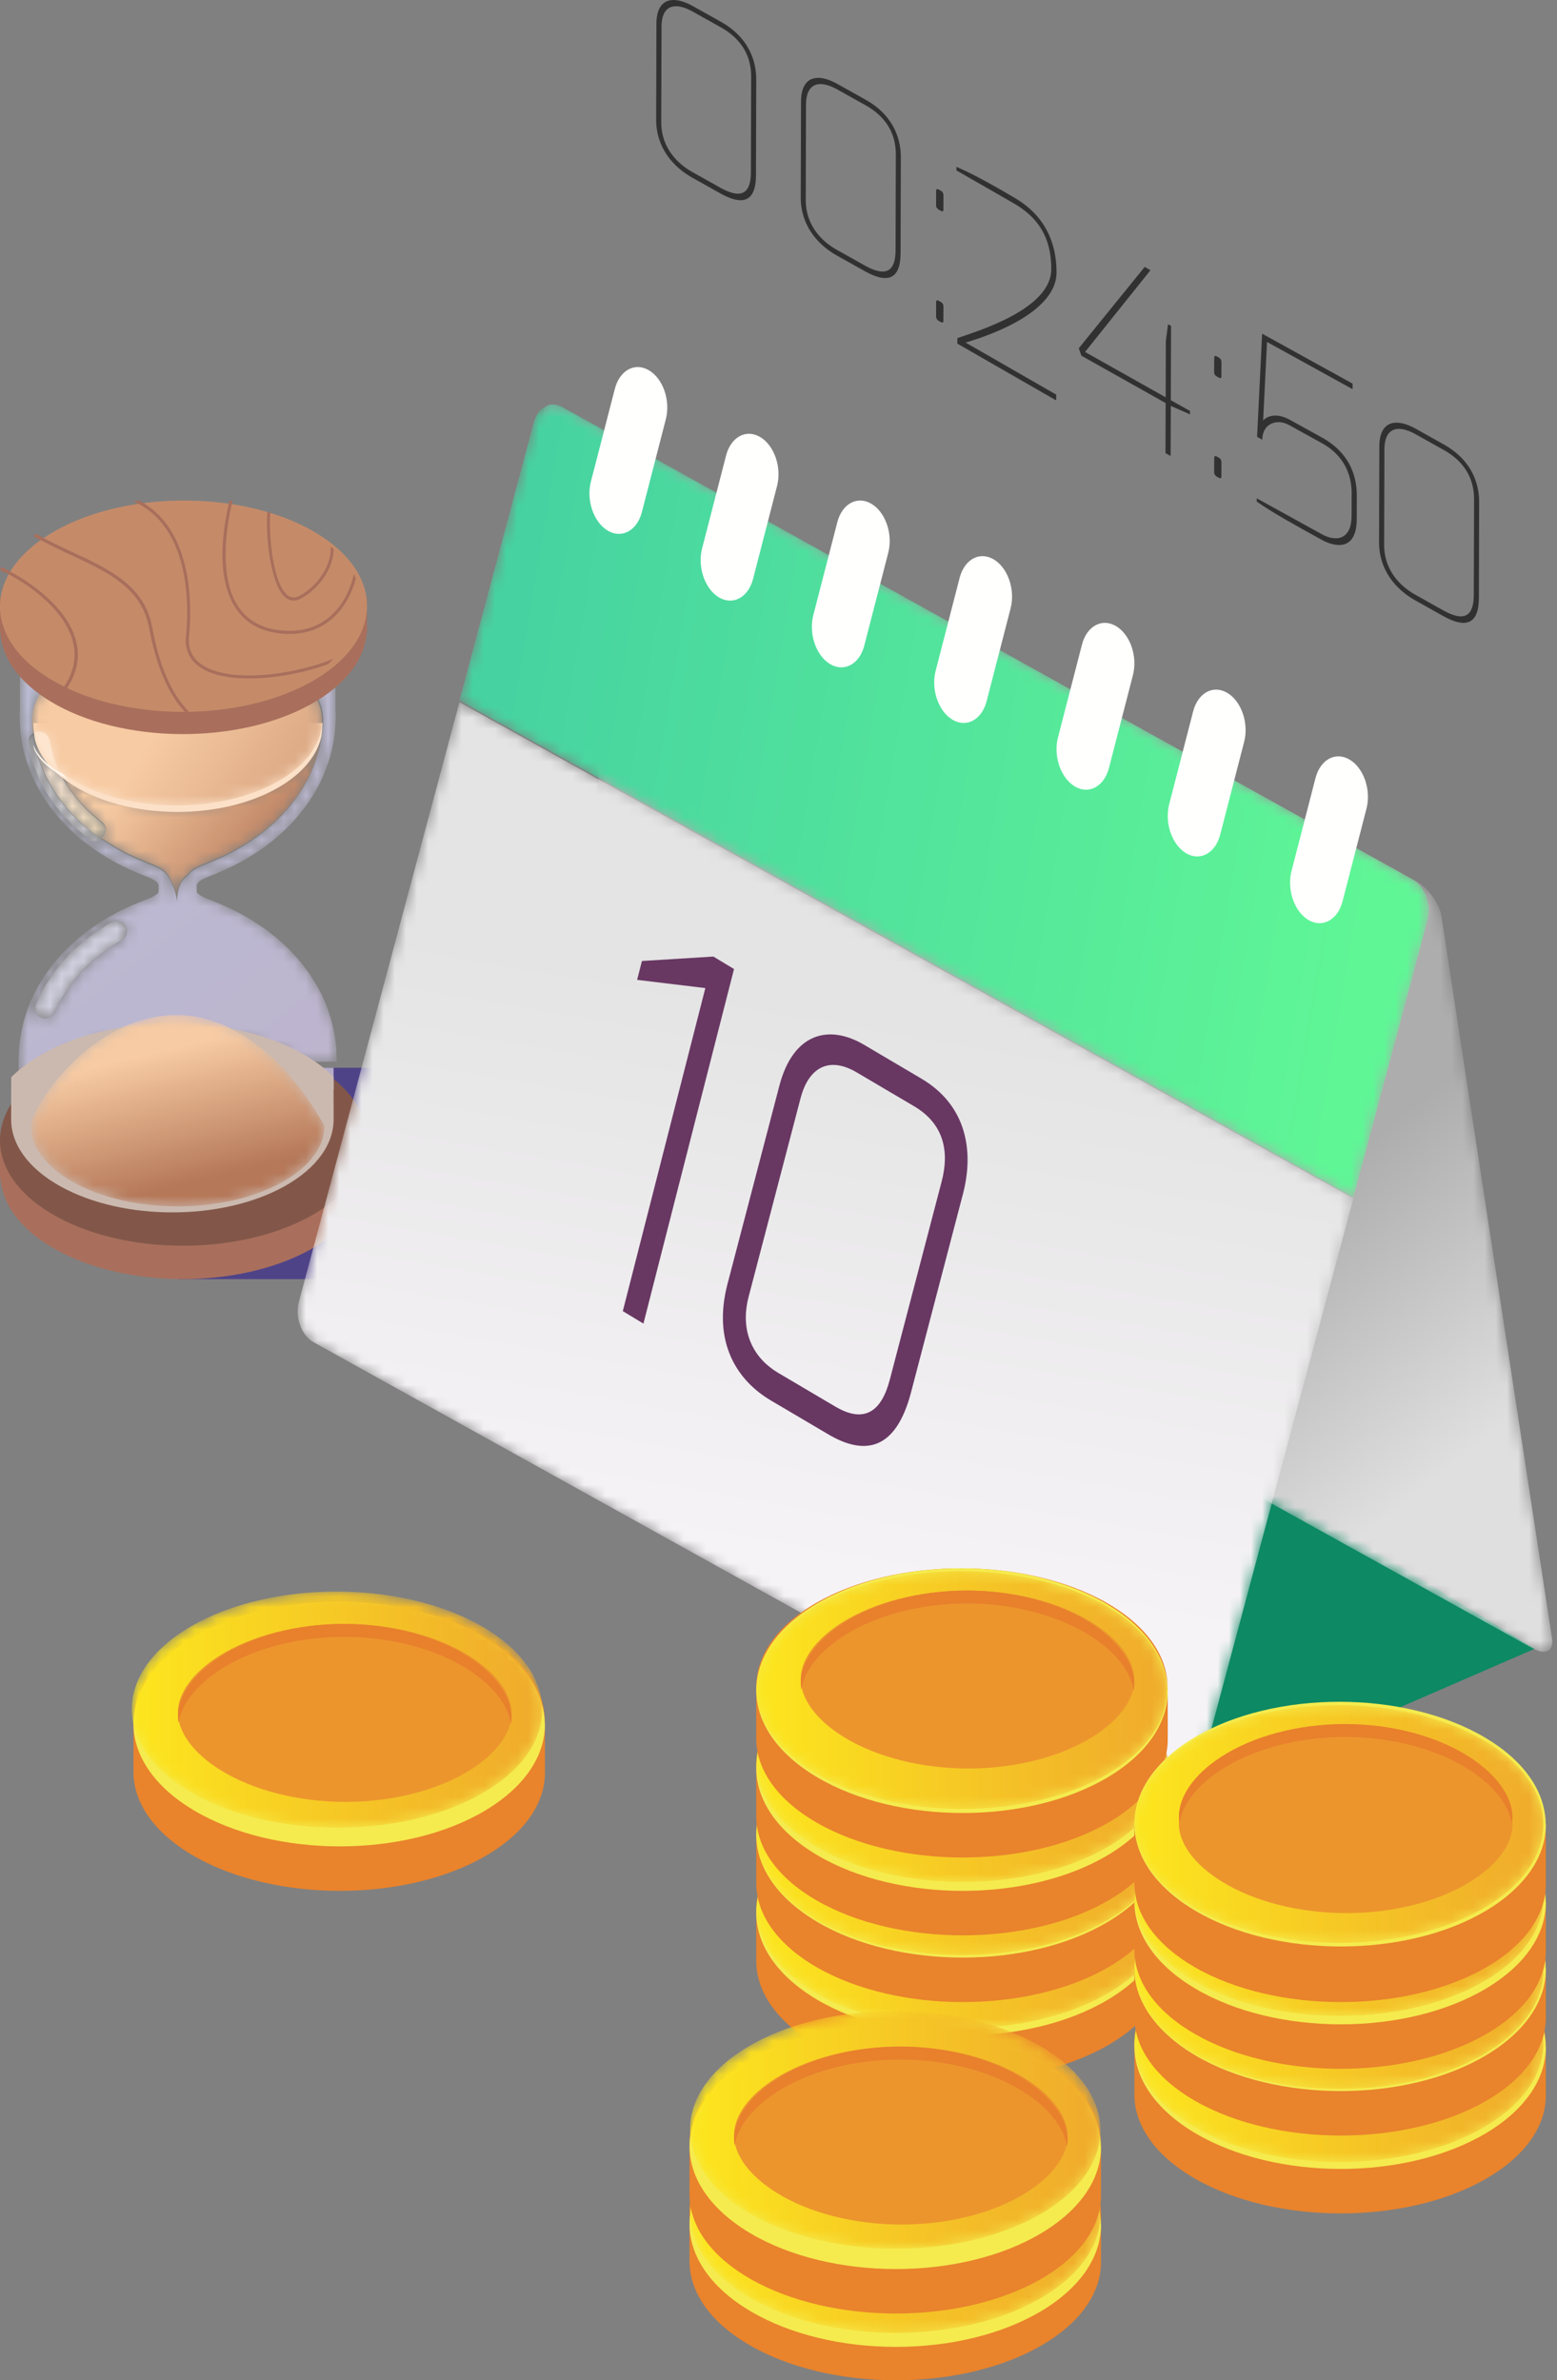 <?xml version="1.0" encoding="UTF-8"?>
<svg width="140px" height="214px" viewBox="0 0 140 214" version="1.1" xmlns="http://www.w3.org/2000/svg" xmlns:xlink="http://www.w3.org/1999/xlink">
    <rect x="0" y="0" width="140" height="214" fill="#808080" stroke="none"/>
    <!-- Generator: Sketch 58 (84663) - https://sketch.com -->
    <title>Slice 1</title>
    <desc>Created with Sketch.</desc>
    <defs>
        <path d="M0.67,47.536 C0.671,47.208 0.671,46.855 0.673,46.476 C0.673,46.11 0.675,45.623 0.677,45.257 C0.696,44.864 0.692,44.339 0.743,43.95 L0.778,43.704 C0.803,43.484 0.829,43.27 0.862,43.08 C0.892,42.905 0.933,42.715 0.977,42.52 C1.023,42.28 1.075,42.046 1.132,41.84 C1.216,41.54 1.306,41.26 1.396,40.993 L1.441,40.846 C1.55,40.503 1.728,40.061 1.892,39.733 C2.171,39.114 2.423,38.671 2.564,38.444 C2.65,38.304 2.746,38.153 2.847,37.998 C2.932,37.859 3.017,37.724 3.097,37.601 C3.302,37.298 3.526,37.001 3.75,36.72 L3.802,36.651 L3.951,36.472 L3.966,36.454 C4.04,36.364 4.116,36.274 4.196,36.181 C4.589,35.729 4.939,35.37 5.122,35.2 C5.542,34.784 6.124,34.29 6.618,33.901 L6.757,33.79 L6.784,33.77 L6.796,33.761 C7.142,33.496 7.591,33.196 8.008,32.927 C8.155,32.827 8.306,32.73 8.457,32.64 C8.75,32.467 9.097,32.266 9.528,32.04 L9.563,32.021 C9.649,31.977 9.737,31.932 9.829,31.886 L9.999,31.801 L10.237,31.687 L10.368,31.626 C10.76,31.442 11.206,31.247 11.733,31.038 C11.998,30.932 12.264,30.831 12.525,30.717 L12.572,30.696 L12.632,30.668 L12.654,30.658 L12.672,30.648 L12.695,30.638 L12.85,30.552 C12.991,30.468 13.118,30.38 13.23,30.289 L13.255,30.119 L13.265,30.047 L13.267,29.629 L13.234,29.505 L13.192,29.427 L13.19,29.423 L13.108,29.322 L13.101,29.316 L12.991,29.217 C12.907,29.151 12.811,29.095 12.696,29.037 L12.667,29.021 L12.481,28.936 L12.473,28.933 L12.261,28.843 C12.146,28.797 12.001,28.737 11.801,28.657 L11.731,28.627 L11.711,28.619 C10.939,28.304 10.239,27.99 9.528,27.613 L9.46,27.576 C9.305,27.493 9.148,27.406 8.991,27.315 L8.768,27.186 C8.663,27.124 8.556,27.06 8.45,26.995 C8.341,26.929 8.229,26.858 8.118,26.786 L7.874,26.629 C7.781,26.568 7.694,26.514 7.602,26.45 L7.493,26.373 L7.458,26.351 L7.404,26.311 C6.854,25.927 6.365,25.536 5.942,25.166 L5.915,25.144 C5.821,25.065 5.72,24.974 5.616,24.875 C5.32,24.604 5.065,24.352 4.853,24.134 L4.708,23.982 C4.341,23.595 4.136,23.337 4.115,23.311 L3.986,23.148 L3.78,22.898 C3.677,22.771 3.568,22.626 3.461,22.474 C3.239,22.181 3.087,21.953 2.884,21.617 L2.741,21.392 C2.63,21.217 2.513,21 2.4,20.786 L2.337,20.675 C2.224,20.48 2.116,20.252 2.009,20.016 L1.896,19.763 L1.848,19.645 C1.807,19.544 1.767,19.445 1.727,19.343 C1.649,19.148 1.576,18.96 1.513,18.789 C1.442,18.6 1.376,18.393 1.313,18.173 C1.137,17.602 0.993,16.897 0.907,16.344 C0.871,16.119 0.847,15.859 0.827,15.596 C0.793,15.166 0.772,14.721 0.764,14.35 C0.764,14.198 0.774,14.047 0.79,13.895 L0.79,8.126 L0.796,8.126 C0.879,6.14 2.186,4.166 4.751,2.622 C7.534,0.947 11.249,0.108 14.976,0.106 C18.704,0.108 22.418,0.947 25.202,2.622 C27.766,4.166 29.073,6.14 29.157,8.126 L29.163,8.126 L29.163,13.895 C29.179,14.047 29.188,14.198 29.188,14.35 C29.179,14.721 29.159,15.166 29.125,15.596 C29.106,15.859 29.081,16.119 29.044,16.344 C28.959,16.897 28.815,17.602 28.64,18.173 C28.576,18.393 28.51,18.6 28.439,18.789 C28.376,18.96 28.303,19.148 28.226,19.343 C28.186,19.445 28.145,19.544 28.104,19.645 L28.056,19.763 L27.943,20.016 C27.837,20.252 27.728,20.48 27.615,20.675 L27.552,20.786 C27.439,21 27.321,21.217 27.211,21.392 L27.068,21.617 C26.865,21.953 26.712,22.181 26.491,22.474 C26.384,22.626 26.274,22.771 26.171,22.898 L25.966,23.148 L25.837,23.311 C25.816,23.337 25.61,23.595 25.245,23.982 L25.101,24.134 C24.888,24.352 24.631,24.604 24.337,24.875 C24.232,24.974 24.131,25.065 24.037,25.144 L24.011,25.166 C23.587,25.536 23.097,25.927 22.548,26.311 L22.494,26.351 L22.46,26.373 L22.352,26.45 C22.258,26.514 22.171,26.568 22.078,26.629 L21.835,26.786 C21.724,26.858 21.611,26.929 21.502,26.995 C21.396,27.06 21.289,27.124 21.185,27.186 L20.961,27.315 C20.804,27.406 20.647,27.493 20.492,27.576 L20.424,27.613 C19.713,27.99 19.013,28.304 18.241,28.619 L18.222,28.627 L18.15,28.657 C17.95,28.737 17.807,28.797 17.69,28.843 L17.479,28.933 L17.471,28.936 L17.286,29.021 L17.256,29.037 C17.142,29.095 17.045,29.151 16.961,29.217 L16.853,29.316 L16.844,29.322 L16.763,29.423 L16.76,29.427 L16.719,29.505 L16.685,29.629 L16.686,30.047 L16.698,30.119 L16.724,30.289 C16.835,30.38 16.961,30.468 17.103,30.552 L17.257,30.638 L17.28,30.648 L17.298,30.658 L17.32,30.668 L17.38,30.696 L17.428,30.717 C17.688,30.831 17.954,30.932 18.218,31.038 C18.747,31.247 19.192,31.442 19.584,31.626 L19.715,31.687 L19.953,31.801 L20.124,31.886 C20.215,31.932 20.304,31.977 20.389,32.021 L20.424,32.04 C20.855,32.266 21.202,32.467 21.495,32.64 C21.646,32.73 21.797,32.827 21.944,32.927 C22.361,33.196 22.811,33.496 23.156,33.761 L23.168,33.77 L23.193,33.79 L23.333,33.901 C23.829,34.29 24.41,34.784 24.831,35.2 C25.015,35.37 25.362,35.729 25.755,36.181 C25.836,36.274 25.911,36.364 25.986,36.454 L26.001,36.472 L26.149,36.651 L26.202,36.72 C26.426,37.001 26.65,37.298 26.855,37.601 C26.937,37.724 27.021,37.859 27.105,37.998 C27.206,38.153 27.302,38.304 27.388,38.444 C27.529,38.671 27.782,39.114 28.061,39.733 C28.225,40.061 28.403,40.503 28.51,40.846 L28.556,40.993 C28.646,41.26 28.736,41.54 28.819,41.84 C28.876,42.046 28.929,42.28 28.976,42.52 C29.021,42.715 29.062,42.905 29.09,43.08 C29.124,43.27 29.149,43.484 29.174,43.704 L29.209,43.95 C29.26,44.339 29.256,44.864 29.275,45.257 C29.276,45.317 29.276,45.38 29.276,45.445 L26.524,45.445 C23.341,43.641 19.187,42.734 15.023,42.734 C10.893,42.734 6.753,43.625 3.536,45.418 C2.386,46.059 1.43,46.773 0.67,47.536 M9.499,32.786 C9.345,32.786 9.189,32.825 9.046,32.907 L8.646,33.14 C8.509,33.221 8.374,33.308 8.22,33.413 C7.845,33.653 7.442,33.922 7.142,34.147 L6.899,34.337 C6.36,34.761 5.828,35.224 5.458,35.588 C5.333,35.705 5.013,36.026 4.599,36.504 L4.185,37.003 C3.974,37.266 3.764,37.545 3.575,37.825 C3.501,37.936 3.425,38.06 3.329,38.217 L3.057,38.643 C2.915,38.874 2.688,39.278 2.426,39.861 C2.363,39.985 2.296,40.14 2.228,40.304 C2.036,40.775 2.262,41.312 2.731,41.504 C2.847,41.551 2.964,41.572 3.08,41.572 C3.442,41.572 3.786,41.356 3.932,41 C3.979,40.882 4.028,40.772 4.087,40.651 C4.339,40.096 4.534,39.755 4.617,39.616 L4.889,39.192 C4.978,39.046 5.044,38.94 5.102,38.851 C5.263,38.614 5.442,38.378 5.618,38.158 L5.996,37.7 C6.349,37.296 6.618,37.023 6.729,36.918 C7.067,36.587 7.556,36.162 8.044,35.778 L8.288,35.589 C8.553,35.393 8.897,35.166 9.23,34.951 C9.366,34.859 9.474,34.788 9.623,34.7 L9.957,34.507 C10.398,34.255 10.553,33.693 10.302,33.252 C10.131,32.954 9.819,32.786 9.499,32.786 M8.14,25.457 L8.206,25.503 L9.042,26.041 L9.549,26.344 C9.697,26.428 9.844,26.509 10.054,26.622 C10.666,26.945 11.308,27.242 12.064,27.554 L12.922,27.903 C13.011,27.942 13.093,27.979 13.206,28.038 C13.39,28.13 13.544,28.226 13.684,28.333 L13.812,28.442 L13.848,28.467 L13.941,28.57 L14.108,28.778 L14.214,28.948 L14.26,29.05 L14.26,29.052 C14.507,29.478 14.82,30.171 14.912,31.061 L14.915,31.061 C14.915,31.001 14.922,29.323 15.83,28.768 L15.831,28.768 L15.914,28.684 L16.112,28.46 L16.143,28.441 L16.273,28.329 C16.408,28.226 16.563,28.13 16.784,28.018 L16.97,27.933 L17.204,27.811 L17.251,27.811 L17.815,27.58 C18.645,27.242 19.286,26.945 19.963,26.586 C20.108,26.509 20.255,26.428 20.413,26.337 L20.918,26.038 L21.242,25.833 L21.903,25.392 C22.376,25.062 22.837,24.702 23.318,24.282 C23.396,24.217 23.481,24.14 23.577,24.05 C23.854,23.795 24.096,23.558 24.34,23.306 L24.428,23.212 C24.753,22.868 24.938,22.641 24.95,22.623 L25.3,22.192 C25.39,22.082 25.483,21.956 25.596,21.798 C25.792,21.538 25.927,21.337 26.123,21.013 L26.263,20.793 C26.36,20.639 26.461,20.448 26.561,20.263 L26.644,20.114 C26.737,19.95 26.83,19.755 26.948,19.491 L27.011,19.356 C27.011,19.356 27.326,18.562 27.388,18.397 C27.449,18.234 27.506,18.055 27.566,17.843 C27.705,17.392 27.844,16.767 27.938,16.159 C27.964,15.999 27.982,15.818 27.997,15.63 C27.999,15.608 28.001,15.586 28.003,15.564 C28.372,13.429 27.185,11.22 24.421,9.557 C21.86,8.015 18.439,7.239 15.01,7.239 C11.733,7.239 8.449,7.947 5.897,9.369 C2.791,11.101 1.473,13.504 1.97,15.801 C1.974,15.842 1.978,15.882 1.983,15.922 C1.684,16.119 1.516,16.481 1.583,16.854 C1.677,17.368 1.794,17.867 1.909,18.243 C1.966,18.438 2.024,18.624 2.088,18.795 L2.56,19.962 C2.653,20.169 2.747,20.371 2.84,20.529 L2.928,20.685 C3.028,20.876 3.133,21.069 3.227,21.219 L3.384,21.468 C3.567,21.77 3.705,21.977 3.923,22.267 C4.018,22.4 4.114,22.529 4.213,22.65 L4.534,23.045 C4.556,23.073 4.747,23.315 5.089,23.676 L5.224,23.818 C5.425,24.025 5.668,24.265 5.962,24.534 L6.261,24.8 C6.512,25.018 6.773,25.233 7.04,25.439 C7.207,25.568 7.405,25.631 7.601,25.631 C7.792,25.631 7.982,25.572 8.14,25.457" id="path-1"></path>
        <linearGradient x1="27.747%" y1="-187.106%" x2="215.097%" y2="216.295%" id="linearGradient-3">
            <stop stop-color="#B7C9DD" offset="0%"></stop>
            <stop stop-color="#C0A9C6" offset="100%"></stop>
        </linearGradient>
        <path d="M10.915,15.912 L10.912,15.912 C10.82,15.03 10.507,14.344 10.26,13.921 L10.26,13.92 L10.214,13.818 L10.108,13.65 L9.941,13.444 L9.848,13.342 L9.812,13.317 L9.684,13.209 C9.544,13.103 9.39,13.008 9.206,12.917 C9.093,12.858 9.011,12.822 8.922,12.783 L8.064,12.437 C7.308,12.128 6.666,11.834 6.054,11.514 C5.844,11.402 5.697,11.322 5.549,11.239 L5.042,10.938 L4.206,10.405 L4.14,10.36 C4.211,10.31 4.275,10.249 4.331,10.177 C4.641,9.779 4.565,9.207 4.163,8.899 C3.927,8.718 3.696,8.53 3.46,8.325 L3.21,8.107 C2.94,7.861 2.723,7.647 2.55,7.472 L2.425,7.341 C2.179,7.084 2.03,6.908 1.984,6.849 L1.641,6.429 C1.566,6.339 1.495,6.243 1.41,6.125 C1.22,5.875 1.108,5.709 0.948,5.447 L0.782,5.187 C0.713,5.078 0.634,4.929 0.544,4.762 L0.441,4.579 C0.768,4.831 1.127,5.074 1.517,5.306 C4.077,6.835 7.497,7.603 10.927,7.603 C14.203,7.603 17.487,6.901 20.038,5.493 C22.274,4.258 23.575,2.679 23.949,1.044 C23.968,0.909 23.985,0.771 23.997,0.624 C23.982,0.81 23.964,0.99 23.938,1.148 C23.844,1.751 23.705,2.37 23.566,2.817 C23.506,3.027 23.449,3.204 23.388,3.365 C23.326,3.529 23.011,4.316 23.011,4.316 L22.948,4.449 C22.83,4.711 22.737,4.904 22.644,5.067 L22.561,5.214 C22.461,5.397 22.36,5.587 22.263,5.739 L22.123,5.957 C21.927,6.278 21.792,6.477 21.596,6.735 C21.483,6.891 21.39,7.016 21.3,7.125 L20.95,7.552 C20.938,7.57 20.753,7.795 20.428,8.136 L20.34,8.229 C20.096,8.479 19.854,8.713 19.577,8.966 C19.481,9.055 19.396,9.131 19.318,9.196 C18.837,9.612 18.376,9.969 17.903,10.295 L17.242,10.732 L16.918,10.935 L16.413,11.232 C16.255,11.322 16.108,11.402 15.963,11.478 C15.286,11.834 14.645,12.128 13.815,12.463 L13.251,12.692 L13.204,12.692 L12.97,12.813 L12.784,12.897 C12.563,13.008 12.408,13.103 12.273,13.205 L12.143,13.316 L12.112,13.335 L11.914,13.557 L11.831,13.64 L11.83,13.64 C10.922,14.19 10.915,15.852 10.915,15.912" id="path-4"></path>
        <linearGradient x1="26.358%" y1="25.911%" x2="94.228%" y2="59.979%" id="linearGradient-6">
            <stop stop-color="#F7CBA3" offset="0%"></stop>
            <stop stop-color="#B57859" offset="100%"></stop>
        </linearGradient>
        <path d="M13.863,15.416 C10.45,15.416 7.044,14.641 4.496,13.098 C4.024,12.813 3.599,12.512 3.22,12.198 L3.073,11.861 L2.798,11.15 C2.753,11.025 2.709,10.887 2.663,10.722 C2.563,10.398 2.462,9.964 2.384,9.527 C2.303,9.083 1.914,8.77 1.482,8.77 C1.428,8.77 1.374,8.775 1.319,8.785 C1.198,8.807 1.088,8.852 0.991,8.913 C0.982,8.876 0.973,8.838 0.966,8.801 C0.471,6.504 1.783,4.101 4.874,2.369 C7.415,0.947 10.684,0.239 13.945,0.239 C17.359,0.239 20.764,1.015 23.313,2.557 C26.064,4.22 27.246,6.429 26.879,8.564 C26.58,10.298 25.261,11.982 22.932,13.287 C20.393,14.709 17.125,15.416 13.863,15.416" id="path-7"></path>
        <linearGradient x1="45.614%" y1="48.435%" x2="167.292%" y2="91.827%" id="linearGradient-9">
            <stop stop-color="#F7CBA3" offset="0%"></stop>
            <stop stop-color="#B57859" offset="100%"></stop>
        </linearGradient>
        <path d="M13.915,0.261 C5.989,0.261 0.786,8.746 0.786,10.208 C0.738,12.063 2.126,13.916 4.591,15.29 C7.104,16.69 10.431,17.46 13.976,17.46 L13.991,17.46 C17.522,17.46 20.849,16.69 23.36,15.291 C25.826,13.916 27.214,12.063 27.167,10.208 C24.223,4.869 19.382,0.261 13.915,0.261" id="path-10"></path>
        <linearGradient x1="37.831%" y1="21.206%" x2="61.625%" y2="85.319%" id="linearGradient-12">
            <stop stop-color="#F7CBA3" offset="0%"></stop>
            <stop stop-color="#B57859" offset="100%"></stop>
        </linearGradient>
        <path d="M1.08,9.572 C0.964,9.572 0.847,9.551 0.731,9.504 C0.262,9.312 0.036,8.775 0.228,8.304 C0.296,8.14 0.363,7.985 0.426,7.861 C0.688,7.278 0.915,6.874 1.057,6.643 L1.329,6.217 C1.425,6.06 1.501,5.936 1.575,5.825 C1.764,5.545 1.974,5.266 2.185,5.003 L2.599,4.504 C3.013,4.026 3.333,3.705 3.458,3.588 C3.828,3.224 4.36,2.761 4.899,2.337 L5.142,2.147 C5.442,1.922 5.845,1.653 6.22,1.413 C6.374,1.308 6.509,1.221 6.646,1.14 L7.046,0.907 C7.189,0.825 7.345,0.786 7.499,0.786 C7.819,0.786 8.131,0.954 8.302,1.252 C8.553,1.693 8.398,2.255 7.957,2.507 L7.623,2.7 C7.474,2.788 7.366,2.859 7.23,2.951 C6.897,3.166 6.553,3.393 6.288,3.589 L6.044,3.778 C5.556,4.162 5.067,4.587 4.729,4.918 C4.618,5.023 4.349,5.296 3.996,5.7 L3.618,6.158 C3.442,6.378 3.263,6.614 3.102,6.851 C3.044,6.94 2.978,7.046 2.889,7.192 L2.617,7.616 C2.534,7.755 2.339,8.096 2.087,8.651 C2.028,8.772 1.979,8.882 1.932,9 C1.786,9.356 1.442,9.572 1.08,9.572" id="path-13"></path>
        <linearGradient x1="-44.384%" y1="-1382.019%" x2="1532.641%" y2="795.684%" id="linearGradient-15">
            <stop stop-color="#CCD9E7" offset="0%"></stop>
            <stop stop-color="#D4C2D5" offset="100%"></stop>
        </linearGradient>
        <path d="M6.601,9.637 C6.405,9.637 6.207,9.575 6.04,9.447 C5.773,9.245 5.512,9.033 5.261,8.818 L4.962,8.556 C4.668,8.291 4.425,8.055 4.224,7.851 L4.089,7.711 C3.747,7.356 3.556,7.117 3.534,7.09 L3.213,6.701 C3.114,6.582 3.018,6.455 2.923,6.324 C2.705,6.038 2.567,5.834 2.384,5.537 L2.227,5.291 C2.133,5.144 2.028,4.954 1.928,4.766 L1.84,4.612 C1.747,4.456 1.653,4.257 1.56,4.053 L1.088,2.904 C1.024,2.736 0.966,2.553 0.909,2.361 C0.794,1.99 0.677,1.499 0.583,0.993 C0.516,0.625 0.684,0.269 0.983,0.075 C0.992,0.159 1.003,0.242 1.017,0.322 C1.108,0.907 1.247,1.522 1.393,1.988 C1.446,2.175 1.503,2.352 1.564,2.512 C1.626,2.675 1.873,3.292 1.873,3.292 L2.032,3.653 C2.122,3.85 2.215,4.042 2.308,4.203 L2.392,4.35 C2.491,4.532 2.592,4.72 2.686,4.866 L2.846,5.112 C3.025,5.408 3.16,5.606 3.375,5.885 C3.47,6.017 3.562,6.141 3.649,6.246 L3.995,6.666 C4.015,6.692 4.2,6.915 4.526,7.258 L4.657,7.392 C4.856,7.594 5.096,7.827 5.384,8.086 L5.589,8.273 L5.68,8.346 C6.116,8.722 6.575,9.076 7.095,9.435 L7.14,9.465 C6.982,9.578 6.792,9.637 6.601,9.637" id="path-16"></path>
        <linearGradient x1="-3.053%" y1="-1076.941%" x2="1055.93%" y2="893.736%" id="linearGradient-18">
            <stop stop-color="#E2EBF2" offset="0%"></stop>
            <stop stop-color="#EADBE4" offset="100%"></stop>
        </linearGradient>
        <path d="M6.14,9.457 L6.095,9.426 C5.575,9.062 5.116,8.702 4.68,8.321 L4.589,8.246 L4.384,8.057 C4.096,7.794 3.856,7.557 3.657,7.352 L3.526,7.216 C3.2,6.868 3.015,6.641 2.995,6.615 L2.649,6.188 C2.562,6.082 2.47,5.956 2.375,5.822 C2.16,5.538 2.025,5.337 1.846,5.037 L1.686,4.787 C1.592,4.639 1.491,4.448 1.392,4.263 L1.308,4.114 C1.215,3.95 1.122,3.755 1.032,3.555 L0.873,3.189 C0.873,3.189 0.626,2.562 0.564,2.397 C0.503,2.234 0.446,2.055 0.393,1.865 C0.247,1.392 0.108,0.767 0.017,0.173 L0.061,0.411 C0.403,1.549 1.194,2.651 2.441,3.622 L2.544,3.807 C2.634,3.975 2.713,4.126 2.782,4.236 L2.948,4.498 C3.108,4.763 3.22,4.93 3.41,5.182 C3.495,5.302 3.566,5.398 3.641,5.489 L3.984,5.913 C4.03,5.973 4.179,6.15 4.425,6.41 L4.55,6.542 C4.723,6.719 4.94,6.935 5.21,7.183 L5.46,7.403 C5.696,7.61 5.927,7.8 6.163,7.982 C6.565,8.293 6.641,8.871 6.331,9.272 C6.275,9.345 6.211,9.407 6.14,9.457" id="path-19"></path>
        <linearGradient x1="90.606%" y1="-17.805%" x2="211.26%" y2="116.634%" id="linearGradient-21">
            <stop stop-color="#FEEAD7" offset="0%"></stop>
            <stop stop-color="#E2C78F" offset="100%"></stop>
        </linearGradient>
        <path d="M2.283,4.198 C1.146,3.2 0.447,2.072 0.184,0.913 C0.275,0.852 0.379,0.807 0.492,0.785 C0.544,0.775 0.595,0.77 0.646,0.77 C1.053,0.77 1.419,1.083 1.495,1.527 C1.568,1.964 1.664,2.398 1.758,2.722 C1.802,2.887 1.843,3.025 1.885,3.15 L2.144,3.861 L2.283,4.198" id="path-22"></path>
        <linearGradient x1="229.242%" y1="-47.958%" x2="763.121%" y2="519.323%" id="linearGradient-24">
            <stop stop-color="#FEEAD7" offset="0%"></stop>
            <stop stop-color="#E2C78F" offset="100%"></stop>
        </linearGradient>
        <path d="M91.551,111.279 L81.61,46.368 C81.437,45.233 80.405,43.821 79.313,43.216 L2.51,0.644 C1.418,0.038 0.674,0.466 0.849,1.602 L10.789,66.513 C10.963,67.646 11.988,69.056 13.08,69.66 L89.884,112.233 C90.976,112.839 91.724,112.413 91.551,111.279" id="path-25"></path>
        <linearGradient x1="78.429%" y1="92.848%" x2="63.819%" y2="70.829%" id="linearGradient-27">
            <stop stop-color="#DFDFDF" offset="0%"></stop>
            <stop stop-color="#ADADAD" offset="100%"></stop>
        </linearGradient>
        <path d="M87.362,46.727 C87.731,45.347 87.155,43.724 86.073,43.099 L9.62,0.612 C8.54,-0.012 7.366,0.601 6.997,1.981 L0.31,26.989 L80.695,71.661 L87.362,46.727" id="path-28"></path>
        <linearGradient x1="93.698%" y1="63.047%" x2="0%" y2="50%" id="linearGradient-30">
            <stop stop-color="#5FF696" offset="0%"></stop>
            <stop stop-color="#46D2A1" offset="100%"></stop>
        </linearGradient>
        <path d="M15.31,0.124 L0.875,54.035 C0.506,55.413 1.083,57.034 2.163,57.658 L78.616,100.087 C79.696,100.71 80.871,100.099 81.241,98.72 L95.695,44.737 L15.31,0.124" id="path-31"></path>
        <linearGradient x1="53.487%" y1="27.803%" x2="45.658%" y2="76.409%" id="linearGradient-33">
            <stop stop-color="#E4E4E4" offset="0%"></stop>
            <stop stop-color="#F6F3F6" offset="100%"></stop>
        </linearGradient>
        <path d="M31.479,3.229 C38.703,7.373 38.747,14.095 31.563,18.242 C24.384,22.386 12.697,22.386 5.473,18.242 C-1.76,14.096 -1.797,7.371 5.382,3.226 C12.565,-0.919 24.247,-0.916 31.479,3.229" id="path-34"></path>
        <linearGradient x1="0%" y1="50.001%" x2="99.998%" y2="50.001%" id="linearGradient-36">
            <stop stop-color="#FDE91D" offset="0%"></stop>
            <stop stop-color="#EFA72D" offset="100%"></stop>
        </linearGradient>
        <path d="M31.479,3.533 C38.703,7.705 38.747,14.471 31.563,18.646 C24.384,22.818 12.697,22.818 5.473,18.646 C-1.76,14.472 -1.797,7.702 5.382,3.53 C12.565,-0.645 24.247,-0.641 31.479,3.533" id="path-37"></path>
        <linearGradient x1="0%" y1="50.006%" x2="99.998%" y2="50.006%" id="linearGradient-39">
            <stop stop-color="#FDE91D" offset="0%"></stop>
            <stop stop-color="#EFA72D" offset="100%"></stop>
        </linearGradient>
        <path d="M31.479,3.963 C38.703,8.135 38.747,14.901 31.563,19.076 C24.384,23.248 12.697,23.248 5.473,19.076 C-1.76,14.901 -1.797,8.132 5.382,3.96 C12.565,-0.214 24.247,-0.212 31.479,3.963" id="path-40"></path>
        <linearGradient x1="0%" y1="50.006%" x2="99.998%" y2="50.006%" id="linearGradient-42">
            <stop stop-color="#FDE91D" offset="0%"></stop>
            <stop stop-color="#EFA72D" offset="100%"></stop>
        </linearGradient>
        <path d="M31.479,3.393 C38.703,7.564 38.747,14.331 31.563,18.505 C24.384,22.678 12.697,22.678 5.473,18.505 C-1.76,14.331 -1.797,7.561 5.382,3.39 C12.565,-0.785 24.247,-0.781 31.479,3.393" id="path-43"></path>
        <linearGradient x1="0%" y1="49.997%" x2="99.998%" y2="49.997%" id="linearGradient-45">
            <stop stop-color="#FDE91D" offset="0%"></stop>
            <stop stop-color="#EFA72D" offset="100%"></stop>
        </linearGradient>
        <path d="M31.345,3.141 C38.543,7.312 38.587,14.079 31.429,18.254 C24.276,22.426 12.633,22.426 5.433,18.254 C-1.77,14.08 -1.808,7.31 5.345,3.138 C12.501,-1.037 24.141,-1.033 31.345,3.141" id="path-46"></path>
        <linearGradient x1="-5.43601365e-05%" y1="49.996%" x2="99.999%" y2="49.996%" id="linearGradient-48">
            <stop stop-color="#FDE91D" offset="0%"></stop>
            <stop stop-color="#EFA72D" offset="100%"></stop>
        </linearGradient>
        <path d="M31.345,3.57 C38.543,7.742 38.587,14.509 31.429,18.684 C24.276,22.854 12.633,22.854 5.433,18.684 C-1.77,14.509 -1.808,7.739 5.345,3.567 C12.501,-0.606 24.141,-0.605 31.345,3.57" id="path-49"></path>
        <linearGradient x1="-5.43601365e-05%" y1="50.001%" x2="99.999%" y2="50.001%" id="linearGradient-51">
            <stop stop-color="#FDE91D" offset="0%"></stop>
            <stop stop-color="#EFA72D" offset="100%"></stop>
        </linearGradient>
        <path d="M31.345,3.127 C38.543,7.271 38.587,13.992 31.429,18.139 C24.276,22.283 12.633,22.283 5.433,18.139 C-1.77,13.993 -1.808,7.268 5.345,3.123 C12.501,-1.022 24.141,-1.019 31.345,3.127" id="path-52"></path>
        <linearGradient x1="-5.43601365e-05%" y1="50.005%" x2="99.999%" y2="50.005%" id="linearGradient-54">
            <stop stop-color="#FDE91D" offset="0%"></stop>
            <stop stop-color="#EFA72D" offset="100%"></stop>
        </linearGradient>
        <path d="M31.345,3.429 C38.543,7.602 38.587,14.367 31.429,18.543 C24.276,22.714 12.633,22.714 5.433,18.543 C-1.77,14.368 -1.808,7.598 5.345,3.427 C12.501,-0.748 24.141,-0.744 31.345,3.429" id="path-55"></path>
        <linearGradient x1="-5.43601365e-05%" y1="49.994%" x2="99.999%" y2="49.994%" id="linearGradient-57">
            <stop stop-color="#FDE91D" offset="0%"></stop>
            <stop stop-color="#EFA72D" offset="100%"></stop>
        </linearGradient>
        <path d="M31.501,3.501 C38.727,7.673 38.771,14.439 31.586,18.614 C24.407,22.786 12.721,22.786 5.495,18.614 C-1.736,14.44 -1.773,7.67 5.405,3.498 C12.589,-0.677 24.271,-0.673 31.501,3.501" id="path-58"></path>
        <linearGradient x1="-0.001%" y1="50.001%" x2="99.999%" y2="50.001%" id="linearGradient-60">
            <stop stop-color="#FDE91D" offset="0%"></stop>
            <stop stop-color="#EFA72D" offset="100%"></stop>
        </linearGradient>
        <path d="M31.501,3.931 C38.727,8.102 38.771,14.869 31.586,19.044 C24.407,23.216 12.721,23.216 5.495,19.044 C-1.736,14.87 -1.773,8.1 5.405,3.928 C12.589,-0.246 24.271,-0.243 31.501,3.931" id="path-61"></path>
        <linearGradient x1="-0.001%" y1="49.995%" x2="99.999%" y2="49.995%" id="linearGradient-63">
            <stop stop-color="#FDE91D" offset="0%"></stop>
            <stop stop-color="#EFA72D" offset="100%"></stop>
        </linearGradient>
        <path d="M32.306,3.203 C39.53,7.347 39.575,14.068 32.39,18.214 C25.212,22.359 13.524,22.359 6.299,18.214 C-0.932,14.069 -0.97,7.344 6.209,3.2 C13.393,-0.946 25.075,-0.943 32.306,3.203" id="path-64"></path>
        <linearGradient x1="0.002%" y1="50.005%" x2="100.002%" y2="50.005%" id="linearGradient-66">
            <stop stop-color="#FDE91D" offset="0%"></stop>
            <stop stop-color="#EFA72D" offset="100%"></stop>
        </linearGradient>
    </defs>
    <g id="Symbols" stroke="none" stroke-width="1" fill="none" fill-rule="evenodd">
        <g id="383182-PC0YSO-357">
            <polyline id="Fill-53" fill="#4F4388" points="16 115 43 115 43 96 16.239 96 16 115"></polyline>
            <path d="M33,102.807 L32.331,102.807 C31.611,101.385 30.311,100.041 28.406,98.901 C22.101,95.126 11.653,95.022 5.074,98.667 C2.94,99.848 1.488,101.283 0.701,102.807 L0,102.807 L0,105.834 L0.026,105.834 C0.153,108.097 1.657,110.341 4.596,112.096 C10.901,115.874 21.347,115.979 27.924,112.334 C31.137,110.553 32.82,108.207 32.978,105.834 L33,105.834 L33,102.807" id="Fill-54" fill="#A96F5C"></path>
            <path d="M28.405,95.9 C22.1,92.125 11.652,92.023 5.074,95.667 C-1.498,99.309 -1.715,105.324 4.595,109.097 C10.901,112.875 21.346,112.978 27.922,109.334 C34.5,105.69 34.715,99.674 28.405,95.9" id="Fill-55" fill="#825749"></path>
            <g id="Group-58" transform="translate(1, 50)">
                <mask id="mask-2" fill="white">
                    <use xlink:href="#path-1"></use>
                </mask>
                <g id="Clip-57"></g>
                <path d="M0.67,47.536 C0.671,47.208 0.671,46.855 0.673,46.476 C0.673,46.11 0.675,45.623 0.677,45.257 C0.696,44.864 0.692,44.339 0.743,43.95 L0.778,43.704 C0.803,43.484 0.829,43.27 0.862,43.08 C0.892,42.905 0.933,42.715 0.977,42.52 C1.023,42.28 1.075,42.046 1.132,41.84 C1.216,41.54 1.306,41.26 1.396,40.993 L1.441,40.846 C1.55,40.503 1.728,40.061 1.892,39.733 C2.171,39.114 2.423,38.671 2.564,38.444 C2.65,38.304 2.746,38.153 2.847,37.998 C2.932,37.859 3.017,37.724 3.097,37.601 C3.302,37.298 3.526,37.001 3.75,36.72 L3.802,36.651 L3.951,36.472 L3.966,36.454 C4.04,36.364 4.116,36.274 4.196,36.181 C4.589,35.729 4.939,35.37 5.122,35.2 C5.542,34.784 6.124,34.29 6.618,33.901 L6.757,33.79 L6.784,33.77 L6.796,33.761 C7.142,33.496 7.591,33.196 8.008,32.927 C8.155,32.827 8.306,32.73 8.457,32.64 C8.75,32.467 9.097,32.266 9.528,32.04 L9.563,32.021 C9.649,31.977 9.737,31.932 9.829,31.886 L9.999,31.801 L10.237,31.687 L10.368,31.626 C10.76,31.442 11.206,31.247 11.733,31.038 C11.998,30.932 12.264,30.831 12.525,30.717 L12.572,30.696 L12.632,30.668 L12.654,30.658 L12.672,30.648 L12.695,30.638 L12.85,30.552 C12.991,30.468 13.118,30.38 13.23,30.289 L13.255,30.119 L13.265,30.047 L13.267,29.629 L13.234,29.505 L13.192,29.427 L13.19,29.423 L13.108,29.322 L13.101,29.316 L12.991,29.217 C12.907,29.151 12.811,29.095 12.696,29.037 L12.667,29.021 L12.481,28.936 L12.473,28.933 L12.261,28.843 C12.146,28.797 12.001,28.737 11.801,28.657 L11.731,28.627 L11.711,28.619 C10.939,28.304 10.239,27.99 9.528,27.613 L9.46,27.576 C9.305,27.493 9.148,27.406 8.991,27.315 L8.768,27.186 C8.663,27.124 8.556,27.06 8.45,26.995 C8.341,26.929 8.229,26.858 8.118,26.786 L7.874,26.629 C7.781,26.568 7.694,26.514 7.602,26.45 L7.493,26.373 L7.458,26.351 L7.404,26.311 C6.854,25.927 6.365,25.536 5.942,25.166 L5.915,25.144 C5.821,25.065 5.72,24.974 5.616,24.875 C5.32,24.604 5.065,24.352 4.853,24.134 L4.708,23.982 C4.341,23.595 4.136,23.337 4.115,23.311 L3.986,23.148 L3.78,22.898 C3.677,22.771 3.568,22.626 3.461,22.474 C3.239,22.181 3.087,21.953 2.884,21.617 L2.741,21.392 C2.63,21.217 2.513,21 2.4,20.786 L2.337,20.675 C2.224,20.48 2.116,20.252 2.009,20.016 L1.896,19.763 L1.848,19.645 C1.807,19.544 1.767,19.445 1.727,19.343 C1.649,19.148 1.576,18.96 1.513,18.789 C1.442,18.6 1.376,18.393 1.313,18.173 C1.137,17.602 0.993,16.897 0.907,16.344 C0.871,16.119 0.847,15.859 0.827,15.596 C0.793,15.166 0.772,14.721 0.764,14.35 C0.764,14.198 0.774,14.047 0.79,13.895 L0.79,8.126 L0.796,8.126 C0.879,6.14 2.186,4.166 4.751,2.622 C7.534,0.947 11.249,0.108 14.976,0.106 C18.704,0.108 22.418,0.947 25.202,2.622 C27.766,4.166 29.073,6.14 29.157,8.126 L29.163,8.126 L29.163,13.895 C29.179,14.047 29.188,14.198 29.188,14.35 C29.179,14.721 29.159,15.166 29.125,15.596 C29.106,15.859 29.081,16.119 29.044,16.344 C28.959,16.897 28.815,17.602 28.64,18.173 C28.576,18.393 28.51,18.6 28.439,18.789 C28.376,18.96 28.303,19.148 28.226,19.343 C28.186,19.445 28.145,19.544 28.104,19.645 L28.056,19.763 L27.943,20.016 C27.837,20.252 27.728,20.48 27.615,20.675 L27.552,20.786 C27.439,21 27.321,21.217 27.211,21.392 L27.068,21.617 C26.865,21.953 26.712,22.181 26.491,22.474 C26.384,22.626 26.274,22.771 26.171,22.898 L25.966,23.148 L25.837,23.311 C25.816,23.337 25.61,23.595 25.245,23.982 L25.101,24.134 C24.888,24.352 24.631,24.604 24.337,24.875 C24.232,24.974 24.131,25.065 24.037,25.144 L24.011,25.166 C23.587,25.536 23.097,25.927 22.548,26.311 L22.494,26.351 L22.46,26.373 L22.352,26.45 C22.258,26.514 22.171,26.568 22.078,26.629 L21.835,26.786 C21.724,26.858 21.611,26.929 21.502,26.995 C21.396,27.06 21.289,27.124 21.185,27.186 L20.961,27.315 C20.804,27.406 20.647,27.493 20.492,27.576 L20.424,27.613 C19.713,27.99 19.013,28.304 18.241,28.619 L18.222,28.627 L18.15,28.657 C17.95,28.737 17.807,28.797 17.69,28.843 L17.479,28.933 L17.471,28.936 L17.286,29.021 L17.256,29.037 C17.142,29.095 17.045,29.151 16.961,29.217 L16.853,29.316 L16.844,29.322 L16.763,29.423 L16.76,29.427 L16.719,29.505 L16.685,29.629 L16.686,30.047 L16.698,30.119 L16.724,30.289 C16.835,30.38 16.961,30.468 17.103,30.552 L17.257,30.638 L17.28,30.648 L17.298,30.658 L17.32,30.668 L17.38,30.696 L17.428,30.717 C17.688,30.831 17.954,30.932 18.218,31.038 C18.747,31.247 19.192,31.442 19.584,31.626 L19.715,31.687 L19.953,31.801 L20.124,31.886 C20.215,31.932 20.304,31.977 20.389,32.021 L20.424,32.04 C20.855,32.266 21.202,32.467 21.495,32.64 C21.646,32.73 21.797,32.827 21.944,32.927 C22.361,33.196 22.811,33.496 23.156,33.761 L23.168,33.77 L23.193,33.79 L23.333,33.901 C23.829,34.29 24.41,34.784 24.831,35.2 C25.015,35.37 25.362,35.729 25.755,36.181 C25.836,36.274 25.911,36.364 25.986,36.454 L26.001,36.472 L26.149,36.651 L26.202,36.72 C26.426,37.001 26.65,37.298 26.855,37.601 C26.937,37.724 27.021,37.859 27.105,37.998 C27.206,38.153 27.302,38.304 27.388,38.444 C27.529,38.671 27.782,39.114 28.061,39.733 C28.225,40.061 28.403,40.503 28.51,40.846 L28.556,40.993 C28.646,41.26 28.736,41.54 28.819,41.84 C28.876,42.046 28.929,42.28 28.976,42.52 C29.021,42.715 29.062,42.905 29.09,43.08 C29.124,43.27 29.149,43.484 29.174,43.704 L29.209,43.95 C29.26,44.339 29.256,44.864 29.275,45.257 C29.276,45.317 29.276,45.38 29.276,45.445 L26.524,45.445 C23.341,43.641 19.187,42.734 15.023,42.734 C10.893,42.734 6.753,43.625 3.536,45.418 C2.386,46.059 1.43,46.773 0.67,47.536 M9.499,32.786 C9.345,32.786 9.189,32.825 9.046,32.907 L8.646,33.14 C8.509,33.221 8.374,33.308 8.22,33.413 C7.845,33.653 7.442,33.922 7.142,34.147 L6.899,34.337 C6.36,34.761 5.828,35.224 5.458,35.588 C5.333,35.705 5.013,36.026 4.599,36.504 L4.185,37.003 C3.974,37.266 3.764,37.545 3.575,37.825 C3.501,37.936 3.425,38.06 3.329,38.217 L3.057,38.643 C2.915,38.874 2.688,39.278 2.426,39.861 C2.363,39.985 2.296,40.14 2.228,40.304 C2.036,40.775 2.262,41.312 2.731,41.504 C2.847,41.551 2.964,41.572 3.08,41.572 C3.442,41.572 3.786,41.356 3.932,41 C3.979,40.882 4.028,40.772 4.087,40.651 C4.339,40.096 4.534,39.755 4.617,39.616 L4.889,39.192 C4.978,39.046 5.044,38.94 5.102,38.851 C5.263,38.614 5.442,38.378 5.618,38.158 L5.996,37.7 C6.349,37.296 6.618,37.023 6.729,36.918 C7.067,36.587 7.556,36.162 8.044,35.778 L8.288,35.589 C8.553,35.393 8.897,35.166 9.23,34.951 C9.366,34.859 9.474,34.788 9.623,34.7 L9.957,34.507 C10.398,34.255 10.553,33.693 10.302,33.252 C10.131,32.954 9.819,32.786 9.499,32.786 M8.14,25.457 L8.206,25.503 L9.042,26.041 L9.549,26.344 C9.697,26.428 9.844,26.509 10.054,26.622 C10.666,26.945 11.308,27.242 12.064,27.554 L12.922,27.903 C13.011,27.942 13.093,27.979 13.206,28.038 C13.39,28.13 13.544,28.226 13.684,28.333 L13.812,28.442 L13.848,28.467 L13.941,28.57 L14.108,28.778 L14.214,28.948 L14.26,29.05 L14.26,29.052 C14.507,29.478 14.82,30.171 14.912,31.061 L14.915,31.061 C14.915,31.001 14.922,29.323 15.83,28.768 L15.831,28.768 L15.914,28.684 L16.112,28.46 L16.143,28.441 L16.273,28.329 C16.408,28.226 16.563,28.13 16.784,28.018 L16.97,27.933 L17.204,27.811 L17.251,27.811 L17.815,27.58 C18.645,27.242 19.286,26.945 19.963,26.586 C20.108,26.509 20.255,26.428 20.413,26.337 L20.918,26.038 L21.242,25.833 L21.903,25.392 C22.376,25.062 22.837,24.702 23.318,24.282 C23.396,24.217 23.481,24.14 23.577,24.05 C23.854,23.795 24.096,23.558 24.34,23.306 L24.428,23.212 C24.753,22.868 24.938,22.641 24.95,22.623 L25.3,22.192 C25.39,22.082 25.483,21.956 25.596,21.798 C25.792,21.538 25.927,21.337 26.123,21.013 L26.263,20.793 C26.36,20.639 26.461,20.448 26.561,20.263 L26.644,20.114 C26.737,19.95 26.83,19.755 26.948,19.491 L27.011,19.356 C27.011,19.356 27.326,18.562 27.388,18.397 C27.449,18.234 27.506,18.055 27.566,17.843 C27.705,17.392 27.844,16.767 27.938,16.159 C27.964,15.999 27.982,15.818 27.997,15.63 C27.999,15.608 28.001,15.586 28.003,15.564 C28.372,13.429 27.185,11.22 24.421,9.557 C21.86,8.015 18.439,7.239 15.01,7.239 C11.733,7.239 8.449,7.947 5.897,9.369 C2.791,11.101 1.473,13.504 1.97,15.801 C1.974,15.842 1.978,15.882 1.983,15.922 C1.684,16.119 1.516,16.481 1.583,16.854 C1.677,17.368 1.794,17.867 1.909,18.243 C1.966,18.438 2.024,18.624 2.088,18.795 L2.56,19.962 C2.653,20.169 2.747,20.371 2.84,20.529 L2.928,20.685 C3.028,20.876 3.133,21.069 3.227,21.219 L3.384,21.468 C3.567,21.77 3.705,21.977 3.923,22.267 C4.018,22.4 4.114,22.529 4.213,22.65 L4.534,23.045 C4.556,23.073 4.747,23.315 5.089,23.676 L5.224,23.818 C5.425,24.025 5.668,24.265 5.962,24.534 L6.261,24.8 C6.512,25.018 6.773,25.233 7.04,25.439 C7.207,25.568 7.405,25.631 7.601,25.631 C7.792,25.631 7.982,25.572 8.14,25.457" id="Fill-56" fill="url(#linearGradient-3)" mask="url(#mask-2)"></path>
            </g>
            <path d="M30,98 C29.289,97.362 28.417,96.757 27.387,96.202 C27.259,96.134 27.131,96.066 27,96 L29.993,96 C29.996,96.325 29.996,96.705 29.996,97.003 C29.998,97.359 29.998,97.69 30,98" id="Fill-59" fill="#B5ACC9"></path>
            <path d="M15.513,109 C15.508,109 15.504,109 15.5,109 L15.5,108.989 L15.5,109 C15.495,109 15.491,109 15.486,109 C11.875,109 8.255,108.227 5.442,106.666 C2.431,104.994 0.947,102.754 1.004,100.523 L1,100.631 C1.002,100.457 1.002,100.281 1.002,100.104 C1.002,99.993 1.002,99.862 1.002,99.71 C1.004,99.56 1.004,99.39 1.004,99.194 C1.004,99.001 1.005,98.788 1.005,98.551 C1.007,98.314 1.008,98.054 1.008,97.771 C1.009,97.488 1.01,97.18 1.011,96.848 C1.011,96.847 1.011,96.846 1.011,96.845 C1.781,96.075 2.749,95.355 3.914,94.708 C7.172,92.899 11.365,92 15.548,92 C19.765,92 23.972,92.915 27.196,94.735 C27.317,94.804 27.437,94.875 27.556,94.945 C28.515,95.52 29.326,96.148 29.989,96.81 C29.989,96.822 29.989,96.835 29.989,96.848 C29.99,97.18 29.991,97.488 29.992,97.771 C29.992,98.054 29.993,98.314 29.995,98.551 C29.995,98.788 29.996,99.001 29.996,99.194 C29.997,99.39 29.997,99.56 29.999,99.71 C29.999,99.862 29.999,99.993 29.999,100.104 C29.999,100.281 29.999,100.457 30,100.631 L29.996,100.523 C30.053,102.754 28.569,104.994 25.558,106.666 C22.744,108.227 19.127,109 15.513,109" id="Fill-60" fill="#CBB9AF"></path>
            <g id="Group-63" transform="translate(5, 65)">
                <mask id="mask-5" fill="white">
                    <use xlink:href="#path-4"></use>
                </mask>
                <g id="Clip-62"></g>
                <path d="M10.915,15.912 L10.912,15.912 C10.82,15.03 10.507,14.344 10.26,13.921 L10.26,13.92 L10.214,13.818 L10.108,13.65 L9.941,13.444 L9.848,13.342 L9.812,13.317 L9.684,13.209 C9.544,13.103 9.39,13.008 9.206,12.917 C9.093,12.858 9.011,12.822 8.922,12.783 L8.064,12.437 C7.308,12.128 6.666,11.834 6.054,11.514 C5.844,11.402 5.697,11.322 5.549,11.239 L5.042,10.938 L4.206,10.405 L4.14,10.36 C4.211,10.31 4.275,10.249 4.331,10.177 C4.641,9.779 4.565,9.207 4.163,8.899 C3.927,8.718 3.696,8.53 3.46,8.325 L3.21,8.107 C2.94,7.861 2.723,7.647 2.55,7.472 L2.425,7.341 C2.179,7.084 2.03,6.908 1.984,6.849 L1.641,6.429 C1.566,6.339 1.495,6.243 1.41,6.125 C1.22,5.875 1.108,5.709 0.948,5.447 L0.782,5.187 C0.713,5.078 0.634,4.929 0.544,4.762 L0.441,4.579 C0.768,4.831 1.127,5.074 1.517,5.306 C4.077,6.835 7.497,7.603 10.927,7.603 C14.203,7.603 17.487,6.901 20.038,5.493 C22.274,4.258 23.575,2.679 23.949,1.044 C23.968,0.909 23.985,0.771 23.997,0.624 C23.982,0.81 23.964,0.99 23.938,1.148 C23.844,1.751 23.705,2.37 23.566,2.817 C23.506,3.027 23.449,3.204 23.388,3.365 C23.326,3.529 23.011,4.316 23.011,4.316 L22.948,4.449 C22.83,4.711 22.737,4.904 22.644,5.067 L22.561,5.214 C22.461,5.397 22.36,5.587 22.263,5.739 L22.123,5.957 C21.927,6.278 21.792,6.477 21.596,6.735 C21.483,6.891 21.39,7.016 21.3,7.125 L20.95,7.552 C20.938,7.57 20.753,7.795 20.428,8.136 L20.34,8.229 C20.096,8.479 19.854,8.713 19.577,8.966 C19.481,9.055 19.396,9.131 19.318,9.196 C18.837,9.612 18.376,9.969 17.903,10.295 L17.242,10.732 L16.918,10.935 L16.413,11.232 C16.255,11.322 16.108,11.402 15.963,11.478 C15.286,11.834 14.645,12.128 13.815,12.463 L13.251,12.692 L13.204,12.692 L12.97,12.813 L12.784,12.897 C12.563,13.008 12.408,13.103 12.273,13.205 L12.143,13.316 L12.112,13.335 L11.914,13.557 L11.831,13.64 L11.83,13.64 C10.922,14.19 10.915,15.852 10.915,15.912" id="Fill-61" fill="url(#linearGradient-6)" mask="url(#mask-5)"></path>
            </g>
            <path d="M28.904,66.196 C28.928,66.02 28.947,65.834 28.961,65.635 C28.977,65.421 28.991,65.206 29,65 L3,65 C3.01,65.21 3.024,65.425 3.04,65.639 C3.057,65.873 3.076,66.105 3.11,66.319 L3.154,66.563 C3.583,68.04 4.726,69.457 6.592,70.618 C11.571,73.718 19.82,73.803 25.013,70.811 C27.237,69.53 28.532,67.892 28.904,66.196" id="Fill-64" fill="#FCE1C8"></path>
            <g id="Group-67" transform="translate(2, 57)">
                <mask id="mask-8" fill="white">
                    <use xlink:href="#path-7"></use>
                </mask>
                <g id="Clip-66"></g>
                <path d="M13.863,15.416 C10.45,15.416 7.044,14.641 4.496,13.098 C4.024,12.813 3.599,12.512 3.22,12.198 L3.073,11.861 L2.798,11.15 C2.753,11.025 2.709,10.887 2.663,10.722 C2.563,10.398 2.462,9.964 2.384,9.527 C2.303,9.083 1.914,8.77 1.482,8.77 C1.428,8.77 1.374,8.775 1.319,8.785 C1.198,8.807 1.088,8.852 0.991,8.913 C0.982,8.876 0.973,8.838 0.966,8.801 C0.471,6.504 1.783,4.101 4.874,2.369 C7.415,0.947 10.684,0.239 13.945,0.239 C17.359,0.239 20.764,1.015 23.313,2.557 C26.064,4.22 27.246,6.429 26.879,8.564 C26.58,10.298 25.261,11.982 22.932,13.287 C20.393,14.709 17.125,15.416 13.863,15.416" id="Fill-65" fill="url(#linearGradient-9)" mask="url(#mask-8)"></path>
            </g>
            <polyline id="Fill-68" fill="#F7CBA3" points="3.498 101.503 3.502 101.503 3.498 101.497 3.498 101.503"></polyline>
            <g id="Group-71" transform="translate(2, 91)">
                <mask id="mask-11" fill="white">
                    <use xlink:href="#path-10"></use>
                </mask>
                <g id="Clip-70"></g>
                <path d="M13.915,0.261 C5.989,0.261 0.786,8.746 0.786,10.208 C0.738,12.063 2.126,13.916 4.591,15.29 C7.104,16.69 10.431,17.46 13.976,17.46 L13.991,17.46 C17.522,17.46 20.849,16.69 23.36,15.291 C25.826,13.916 27.214,12.063 27.167,10.208 C24.223,4.869 19.382,0.261 13.915,0.261" id="Fill-69" fill="url(#linearGradient-12)" mask="url(#mask-11)"></path>
            </g>
            <g id="Group-74" transform="translate(3, 82)">
                <mask id="mask-14" fill="white">
                    <use xlink:href="#path-13"></use>
                </mask>
                <g id="Clip-73"></g>
                <path d="M1.08,9.572 C0.964,9.572 0.847,9.551 0.731,9.504 C0.262,9.312 0.036,8.775 0.228,8.304 C0.296,8.14 0.363,7.985 0.426,7.861 C0.688,7.278 0.915,6.874 1.057,6.643 L1.329,6.217 C1.425,6.06 1.501,5.936 1.575,5.825 C1.764,5.545 1.974,5.266 2.185,5.003 L2.599,4.504 C3.013,4.026 3.333,3.705 3.458,3.588 C3.828,3.224 4.36,2.761 4.899,2.337 L5.142,2.147 C5.442,1.922 5.845,1.653 6.22,1.413 C6.374,1.308 6.509,1.221 6.646,1.14 L7.046,0.907 C7.189,0.825 7.345,0.786 7.499,0.786 C7.819,0.786 8.131,0.954 8.302,1.252 C8.553,1.693 8.398,2.255 7.957,2.507 L7.623,2.7 C7.474,2.788 7.366,2.859 7.23,2.951 C6.897,3.166 6.553,3.393 6.288,3.589 L6.044,3.778 C5.556,4.162 5.067,4.587 4.729,4.918 C4.618,5.023 4.349,5.296 3.996,5.7 L3.618,6.158 C3.442,6.378 3.263,6.614 3.102,6.851 C3.044,6.94 2.978,7.046 2.889,7.192 L2.617,7.616 C2.534,7.755 2.339,8.096 2.087,8.651 C2.028,8.772 1.979,8.882 1.932,9 C1.786,9.356 1.442,9.572 1.08,9.572" id="Fill-72" fill="url(#linearGradient-15)" mask="url(#mask-14)"></path>
            </g>
            <g id="Group-77" transform="translate(2, 66)">
                <mask id="mask-17" fill="white">
                    <use xlink:href="#path-16"></use>
                </mask>
                <g id="Clip-76"></g>
                <path d="M6.601,9.637 C6.405,9.637 6.207,9.575 6.04,9.447 C5.773,9.245 5.512,9.033 5.261,8.818 L4.962,8.556 C4.668,8.291 4.425,8.055 4.224,7.851 L4.089,7.711 C3.747,7.356 3.556,7.117 3.534,7.09 L3.213,6.701 C3.114,6.582 3.018,6.455 2.923,6.324 C2.705,6.038 2.567,5.834 2.384,5.537 L2.227,5.291 C2.133,5.144 2.028,4.954 1.928,4.766 L1.84,4.612 C1.747,4.456 1.653,4.257 1.56,4.053 L1.088,2.904 C1.024,2.736 0.966,2.553 0.909,2.361 C0.794,1.99 0.677,1.499 0.583,0.993 C0.516,0.625 0.684,0.269 0.983,0.075 C0.992,0.159 1.003,0.242 1.017,0.322 C1.108,0.907 1.247,1.522 1.393,1.988 C1.446,2.175 1.503,2.352 1.564,2.512 C1.626,2.675 1.873,3.292 1.873,3.292 L2.032,3.653 C2.122,3.85 2.215,4.042 2.308,4.203 L2.392,4.35 C2.491,4.532 2.592,4.72 2.686,4.866 L2.846,5.112 C3.025,5.408 3.16,5.606 3.375,5.885 C3.47,6.017 3.562,6.141 3.649,6.246 L3.995,6.666 C4.015,6.692 4.2,6.915 4.526,7.258 L4.657,7.392 C4.856,7.594 5.096,7.827 5.384,8.086 L5.589,8.273 L5.68,8.346 C6.116,8.722 6.575,9.076 7.095,9.435 L7.14,9.465 C6.982,9.578 6.792,9.637 6.601,9.637" id="Fill-75" fill="url(#linearGradient-18)" mask="url(#mask-17)"></path>
            </g>
            <g id="Group-80" transform="translate(3, 66)">
                <mask id="mask-20" fill="white">
                    <use xlink:href="#path-19"></use>
                </mask>
                <g id="Clip-79"></g>
                <path d="M6.14,9.457 L6.095,9.426 C5.575,9.062 5.116,8.702 4.68,8.321 L4.589,8.246 L4.384,8.057 C4.096,7.794 3.856,7.557 3.657,7.352 L3.526,7.216 C3.2,6.868 3.015,6.641 2.995,6.615 L2.649,6.188 C2.562,6.082 2.47,5.956 2.375,5.822 C2.16,5.538 2.025,5.337 1.846,5.037 L1.686,4.787 C1.592,4.639 1.491,4.448 1.392,4.263 L1.308,4.114 C1.215,3.95 1.122,3.755 1.032,3.555 L0.873,3.189 C0.873,3.189 0.626,2.562 0.564,2.397 C0.503,2.234 0.446,2.055 0.393,1.865 C0.247,1.392 0.108,0.767 0.017,0.173 L0.061,0.411 C0.403,1.549 1.194,2.651 2.441,3.622 L2.544,3.807 C2.634,3.975 2.713,4.126 2.782,4.236 L2.948,4.498 C3.108,4.763 3.22,4.93 3.41,5.182 C3.495,5.302 3.566,5.398 3.641,5.489 L3.984,5.913 C4.03,5.973 4.179,6.15 4.425,6.41 L4.55,6.542 C4.723,6.719 4.94,6.935 5.21,7.183 L5.46,7.403 C5.696,7.61 5.927,7.8 6.163,7.982 C6.565,8.293 6.641,8.871 6.331,9.272 C6.275,9.345 6.211,9.407 6.14,9.457" id="Fill-78" fill="url(#linearGradient-21)" mask="url(#mask-20)"></path>
            </g>
            <path d="M6,70 C4.478,69.215 3.513,68.323 3.095,67.403 L3.041,67.21 C3.024,67.145 3.011,67.077 3,67.007 C3.005,67.005 3.01,67.002 3.016,67 C3.359,67.937 4.268,68.85 5.749,69.657 L5.758,69.673 C5.832,69.782 5.911,69.898 5.996,69.996 L6,70" id="Fill-81" fill="#FFF5EB"></path>
            <g id="Group-84" transform="translate(3, 65)">
                <mask id="mask-23" fill="white">
                    <use xlink:href="#path-22"></use>
                </mask>
                <g id="Clip-83"></g>
                <path d="M2.283,4.198 C1.146,3.2 0.447,2.072 0.184,0.913 C0.275,0.852 0.379,0.807 0.492,0.785 C0.544,0.775 0.595,0.77 0.646,0.77 C1.053,0.77 1.419,1.083 1.495,1.527 C1.568,1.964 1.664,2.398 1.758,2.722 C1.802,2.887 1.843,3.025 1.885,3.15 L2.144,3.861 L2.283,4.198" id="Fill-82" fill="url(#linearGradient-24)" mask="url(#mask-23)"></path>
            </g>
            <path d="M33,53.806 L32.331,53.806 C31.611,52.385 30.311,51.04 28.406,49.901 C22.101,46.126 11.653,46.022 5.074,49.667 C2.94,50.849 1.488,52.283 0.701,53.806 L0,53.806 L0,56.833 L0.026,56.833 C0.153,59.097 1.657,61.34 4.596,63.098 C10.901,66.876 21.347,66.977 27.924,63.333 C31.137,61.554 32.82,59.207 32.978,56.833 L33,56.833 L33,53.806" id="Fill-85" fill="#A96F5C"></path>
            <path d="M28.405,47.9 C22.1,44.126 11.652,44.022 5.074,47.666 C-1.498,51.309 -1.715,57.323 4.595,61.097 C10.901,64.875 21.346,64.978 27.922,61.334 C34.5,57.69 34.715,51.675 28.405,47.9" id="Fill-86" fill="#C58B69"></path>
            <path d="M5.937,62 C6.859,60.662 7.188,59.28 6.898,57.866 C6.291,54.91 3.029,52.368 0.159,51 L0,51.235 C2.812,52.564 6.016,55.044 6.605,57.919 C6.883,59.271 6.563,60.598 5.662,61.887 L5.937,62" id="Fill-87" fill="#A96F5C"></path>
            <path d="M17,63.994 C15.424,62.397 14.33,59.883 13.68,56.367 C12.991,52.642 9.808,51.165 6.436,49.601 C5.368,49.105 4.283,48.59 3.248,48 L3,48.193 C4.076,48.816 5.206,49.355 6.321,49.873 C9.621,51.403 12.74,52.848 13.399,56.423 C14.035,59.858 15.099,62.355 16.617,64 C16.744,64 16.872,63.995 17,63.994" id="Fill-88" fill="#A96F5C"></path>
            <path d="M24.038,46 C23.859,48.17 24.299,52.275 25.503,53.561 C25.953,54.04 26.49,54.13 27.057,53.816 C28.709,52.908 29.893,51.186 30,49.537 L29.992,49.362 L29.734,49.135 C29.74,49.268 29.741,49.399 29.734,49.517 C29.63,51.075 28.505,52.702 26.934,53.567 C26.466,53.822 26.063,53.755 25.695,53.363 C24.517,52.106 24.163,48.141 24.308,46.085 C24.219,46.056 24.128,46.029 24.038,46" id="Fill-89" fill="#A96F5C"></path>
            <path d="M20.642,45 C20.049,47.434 19.404,51.621 21.022,54.408 C21.837,55.811 23.134,56.653 24.875,56.911 C25.288,56.973 25.677,57 26.045,57 C28.521,57 30.002,55.719 30.835,54.554 C31.393,53.774 31.761,52.898 32,52.009 C31.945,51.869 31.889,51.731 31.823,51.595 C31.603,52.582 31.213,53.552 30.616,54.385 C29.705,55.66 27.975,57.083 24.913,56.63 C23.257,56.385 22.027,55.587 21.255,54.26 C19.82,51.787 20.224,47.866 20.907,45.043 C20.819,45.026 20.73,45.012 20.642,45" id="Fill-90" fill="#A96F5C"></path>
            <path d="M18.353,59.885 C17.338,59.283 16.884,58.386 16.998,57.218 C17.207,55.115 17.392,49.877 14.606,46.662 C14.006,45.97 13.299,45.42 12.503,45 C12.334,45.022 12.167,45.045 12,45.068 C12.924,45.486 13.729,46.077 14.398,46.85 C17.113,49.981 16.929,55.123 16.723,57.189 C16.595,58.478 17.097,59.469 18.212,60.131 C19.234,60.736 20.73,61 22.405,61 C24.683,61 27.292,60.509 29.483,59.723 C29.664,59.559 29.839,59.394 30,59.226 C26.223,60.744 20.842,61.36 18.353,59.885" id="Fill-91" fill="#A96F5C"></path>
            <polyline id="Fill-92" fill="#0D8964" points="104 163 138 148.233 108.315 130 104 163"></polyline>
            <g id="Group-95" transform="translate(48, 36)">
                <mask id="mask-26" fill="white">
                    <use xlink:href="#path-25"></use>
                </mask>
                <g id="Clip-94"></g>
                <path d="M91.551,111.279 L81.61,46.368 C81.437,45.233 80.405,43.821 79.313,43.216 L2.51,0.644 C1.418,0.038 0.674,0.466 0.849,1.602 L10.789,66.513 C10.963,67.646 11.988,69.056 13.08,69.66 L89.884,112.233 C90.976,112.839 91.724,112.413 91.551,111.279" id="Fill-93" fill="url(#linearGradient-27)" mask="url(#mask-26)"></path>
            </g>
            <g id="Group-98" transform="translate(41, 36)">
                <mask id="mask-29" fill="white">
                    <use xlink:href="#path-28"></use>
                </mask>
                <g id="Clip-97"></g>
                <path d="M87.362,46.727 C87.731,45.347 87.155,43.724 86.073,43.099 L9.62,0.612 C8.54,-0.012 7.366,0.601 6.997,1.981 L0.31,26.989 L80.695,71.661 L87.362,46.727" id="Fill-96" fill="url(#linearGradient-30)" mask="url(#mask-29)"></path>
            </g>
            <g id="Group-101" transform="translate(26, 63)">
                <mask id="mask-32" fill="white">
                    <use xlink:href="#path-31"></use>
                </mask>
                <g id="Clip-100"></g>
                <path d="M15.31,0.124 L0.875,54.035 C0.506,55.413 1.083,57.034 2.163,57.658 L78.616,100.087 C79.696,100.71 80.871,100.099 81.241,98.72 L95.695,44.737 L15.31,0.124" id="Fill-99" fill="url(#linearGradient-33)" mask="url(#mask-32)"></path>
            </g>
            <polyline id="Fill-102" fill="#683863" points="64.144 86 57.722 86.399 57.287 88.096 63.421 88.835 56 117.879 57.855 119 66 87.121 64.144 86"></polyline>
            <path d="M84.671,106.225 L80.007,124.044 C79.263,126.888 77.737,128.009 75.122,126.467 L69.967,123.426 C67.894,122.202 66.45,119.881 67.32,116.56 L71.983,98.739 C72.694,96.025 74.49,94.916 77.036,96.417 L82.191,99.457 C84.904,101.059 85.368,103.557 84.671,106.225 Z M82.841,96.971 L77.687,93.929 C74.507,92.053 71.314,92.891 70.078,97.615 L65.414,115.433 C64.042,120.677 66.268,124.114 69.317,125.912 L74.472,128.954 C77.788,130.91 80.559,130.375 81.919,125.172 L86.584,107.353 C87.591,103.505 86.928,99.38 82.841,96.971 L82.841,96.971 Z" id="Fill-103" fill="#683863"></path>
            <path d="M58.361,33.298 C57.092,32.539 55.718,33.281 55.285,34.958 L53.131,43.303 C52.699,44.973 53.372,46.945 54.639,47.704 C55.908,48.462 57.282,47.712 57.714,46.043 L59.868,37.698 C60.302,36.021 59.629,34.055 58.361,33.298" id="Fill-104" fill="#FFFFFE"></path>
            <path d="M68.361,39.297 C67.092,38.539 65.717,39.281 65.285,40.958 L63.131,49.303 C62.699,50.972 63.372,52.946 64.639,53.705 C65.908,54.461 67.282,53.713 67.714,52.044 L69.868,43.699 C70.302,42.021 69.629,40.054 68.361,39.297" id="Fill-105" fill="#FFFFFE"></path>
            <path d="M78.36,45.298 C77.091,44.539 75.718,45.281 75.286,46.958 L73.131,55.303 C72.699,56.973 73.372,58.946 74.639,59.705 C75.909,60.461 77.282,59.712 77.713,58.044 L79.868,49.698 C80.302,48.021 79.629,46.055 78.36,45.298" id="Fill-106" fill="#FFFFFE"></path>
            <path d="M89.359,50.297 C88.091,49.539 86.718,50.282 86.285,51.959 L84.131,60.304 C83.699,61.973 84.371,63.946 85.638,64.704 C86.908,65.462 88.283,64.712 88.713,63.044 L90.869,54.699 C91.302,53.022 90.628,51.055 89.359,50.297" id="Fill-107" fill="#FFFFFE"></path>
            <path d="M100.36,56.297 C99.091,55.539 97.718,56.281 97.285,57.96 L95.13,66.303 C94.699,67.973 95.373,69.945 96.64,70.704 C97.909,71.462 99.282,70.712 99.714,69.044 L101.869,60.699 C102.302,59.02 101.629,57.055 100.36,56.297" id="Fill-108" fill="#FFFFFE"></path>
            <path d="M110.36,62.297 C109.092,61.54 107.718,62.28 107.284,63.957 L105.131,72.302 C104.699,73.971 105.372,75.946 106.639,76.704 C107.907,77.462 109.283,76.713 109.715,75.043 L111.869,66.699 C112.302,65.021 111.628,63.056 110.36,62.297" id="Fill-109" fill="#FFFFFE"></path>
            <path d="M121.359,68.298 C120.091,67.539 118.718,68.281 118.284,69.959 L116.13,78.304 C115.699,79.973 116.373,81.947 117.639,82.704 C118.908,83.462 120.282,82.713 120.715,81.044 L122.869,72.698 C123.302,71.021 122.628,69.055 121.359,68.298" id="Fill-110" fill="#FFFFFE"></path>
            <path d="M67.517,15.505 C67.511,17.292 66.754,17.987 64.782,16.883 L62.247,15.464 C60.546,14.512 59.451,12.933 59.456,10.995 L59.482,2.388 C59.486,0.531 60.605,0.1 62.288,1.043 L64.824,2.462 C66.643,3.481 67.548,4.996 67.542,6.9 L67.517,15.505 Z M64.825,1.961 L62.291,0.542 C60.494,-0.463 59.03,-0.146 59.024,2.132 L59,10.738 C58.992,13.266 60.521,15.007 62.245,15.973 L64.78,17.393 C66.656,18.442 67.967,18.271 67.975,15.761 L68,7.157 C68.004,5.236 67.135,3.255 64.825,1.961 L64.825,1.961 Z" id="Fill-111" fill="#313131"></path>
            <path d="M80.526,22.507 C80.52,24.294 79.753,24.984 77.789,23.885 L75.251,22.466 C73.54,21.51 72.443,19.93 72.45,17.99 L72.474,9.386 C72.48,7.528 73.607,7.102 75.292,8.045 L77.831,9.464 C79.653,10.483 80.557,11.999 80.55,13.901 L80.526,22.507 Z M77.831,8.963 L75.294,7.545 C73.488,6.534 72.033,6.856 72.024,9.135 L72,17.74 C71.993,20.267 73.524,22.01 75.249,22.975 L77.787,24.393 C79.665,25.444 80.967,25.269 80.976,22.759 L81,14.153 C81.005,12.233 80.144,10.255 77.831,8.963 L77.831,8.963 Z" id="Fill-112" fill="#313131"></path>
            <path d="M84.404,17.042 C84.254,16.958 84.174,17 84.174,17.17 L84.169,18.481 C84.169,18.633 84.265,18.766 84.4,18.842 L84.606,18.958 C84.732,19.03 84.828,19.02 84.828,18.85 L84.831,17.539 C84.831,17.388 84.753,17.237 84.611,17.158 L84.404,17.042" id="Fill-113" fill="#313131"></path>
            <path d="M84.403,27.043 C84.254,26.957 84.174,27.001 84.174,27.17 L84.169,28.468 C84.169,28.61 84.263,28.771 84.4,28.847 L84.606,28.963 C84.731,29.034 84.826,29.008 84.826,28.839 L84.831,27.542 C84.831,27.389 84.754,27.239 84.609,27.158 L84.403,27.043" id="Fill-114" fill="#313131"></path>
            <path d="M95,24.503 C95.007,21.819 93.955,19.351 91.175,17.754 C90.876,17.581 90.451,17.331 89.949,17.041 C88.835,16.402 87.342,15.576 86,15 L86,15.321 L91.143,18.276 C93.202,19.459 94.535,21.198 94.528,24.203 C94.518,27.795 87.94,29.751 86.085,30.399 L86.082,30.895 L94.967,36 L94.969,35.478 L86.822,30.797 C87.793,30.51 94.99,28.413 95,24.503" id="Fill-115" fill="#313131"></path>
            <polyline id="Fill-116" fill="#313131" points="105.296 29.303 105.026 29.154 104.827 30.654 104.812 35.721 97.563 31.644 103.446 24.294 102.925 24 97 31.31 97.233 31.979 104.811 36.238 104.796 40.739 105.26 41 105.275 36.499 106.999 37.249 107 36.948 105.276 35.981 105.296 29.303"></polyline>
            <path d="M109.401,32.041 C109.249,31.956 109.177,32.004 109.177,32.173 L109.172,33.484 C109.172,33.636 109.269,33.768 109.394,33.84 L109.602,33.955 C109.736,34.032 109.823,34.018 109.823,33.849 L109.828,32.538 C109.828,32.386 109.757,32.241 109.608,32.157 L109.401,32.041" id="Fill-117" fill="#313131"></path>
            <path d="M109.399,41.042 C109.249,40.956 109.178,41.004 109.178,41.173 L109.173,42.472 C109.173,42.613 109.268,42.773 109.395,42.845 L109.601,42.961 C109.735,43.037 109.822,43.006 109.822,42.837 L109.827,41.539 C109.827,41.389 109.757,41.242 109.606,41.157 L109.399,41.042" id="Fill-118" fill="#313131"></path>
            <path d="M118.871,39.34 L115.971,37.738 C114.584,36.973 113.733,37.58 113.577,37.816 L113.926,30.744 L121.619,34.99 L121.621,34.491 L113.487,30 L113.033,39.274 L113.499,39.531 C113.503,38.135 114.753,37.579 115.91,38.216 L118.856,39.841 C121.276,41.178 121.538,43.305 121.536,44.362 L121.529,46.376 C121.524,48.488 120.189,48.766 118.846,48.026 L113.001,44.8 L113,45.095 C114.386,46.075 116.464,47.22 118.846,48.535 C120.043,49.197 121.985,49.568 121.994,46.667 L122,44.581 C122.006,42.531 121.146,40.594 118.871,39.34" id="Fill-119" fill="#313131"></path>
            <path d="M132.518,53.505 C132.513,55.293 131.755,55.986 129.791,54.887 L127.249,53.464 C125.548,52.512 124.452,50.932 124.457,48.993 L124.482,40.388 C124.488,38.53 125.606,38.1 127.289,39.043 L129.833,40.466 C131.645,41.48 132.55,42.998 132.544,44.9 L132.518,53.505 Z M129.834,39.966 L127.292,38.542 C125.495,37.537 124.031,37.853 124.025,40.132 L124,48.737 C123.992,51.266 125.529,53.012 127.246,53.972 L129.789,55.397 C131.657,56.441 132.968,56.271 132.975,53.761 L133,45.156 C133.007,43.235 132.145,41.259 129.834,39.966 L129.834,39.966 Z" id="Fill-120" fill="#313131"></path>
            <path d="M104.958,172.199 C105.198,169.294 103.403,166.34 99.541,164.121 C92.289,159.962 80.576,159.959 73.374,164.118 C69.787,166.192 67.999,168.907 68.002,171.626 L68,171.598 L68,176.291 C67.992,179.037 69.815,181.786 73.463,183.88 C80.707,188.04 92.427,188.039 99.625,183.88 C103.203,181.814 104.992,179.109 105,176.401 L105,171.709 C105,171.872 104.972,172.035 104.958,172.199" id="Fill-121" fill="#E9832C"></path>
            <path d="M99.54,164.223 C92.289,159.928 80.576,159.924 73.373,164.22 C66.175,168.513 66.212,175.482 73.465,179.779 C80.708,184.074 92.426,184.074 99.625,179.779 C103.225,177.631 105.015,174.816 105,172 L105,171.998 L104.985,171.815 C104.975,171.921 104.967,172.026 104.958,172.132 C104.97,171.988 104.972,171.844 104.973,171.698 C104.834,168.984 103.033,166.293 99.54,164.223" id="Fill-122" fill="#F5EB4E"></path>
            <g id="Group-125" transform="translate(68, 161)">
                <mask id="mask-35" fill="white">
                    <use xlink:href="#path-34"></use>
                </mask>
                <g id="Clip-124"></g>
                <path d="M31.479,3.229 C38.703,7.373 38.747,14.095 31.563,18.242 C24.384,22.386 12.697,22.386 5.473,18.242 C-1.76,14.096 -1.797,7.371 5.382,3.226 C12.565,-0.919 24.247,-0.916 31.479,3.229" id="Fill-123" fill="url(#linearGradient-36)" mask="url(#mask-35)"></path>
            </g>
            <path d="M87.06,179 C82.819,179 78.712,177.949 75.788,176.118 C73.383,174.61 72.003,172.732 72,170.965 C71.997,169.219 73.348,167.365 75.707,165.877 C78.607,164.048 82.7,163 86.935,163 C91.176,163 95.287,164.051 98.214,165.883 C100.617,167.39 101.997,169.268 102,171.034 C102.002,172.78 100.651,174.634 98.289,176.122 C95.391,177.952 91.299,179 87.06,179" id="Fill-126" fill="#EC952D"></path>
            <path d="M75.707,167.172 C78.607,165.258 82.7,164.16 86.935,164.16 C91.176,164.16 95.287,165.262 98.214,167.181 C100.372,168.595 101.695,170.325 101.947,172 C101.977,171.803 102,171.604 102,171.41 C101.997,169.561 100.617,167.595 98.214,166.018 C95.287,164.1 91.176,163 86.935,163 C82.7,163 78.607,164.097 75.707,166.011 C73.348,167.569 71.997,169.51 72,171.338 C72,171.526 72.024,171.718 72.052,171.909 C72.306,170.26 73.601,168.563 75.707,167.172" id="Fill-127" fill="#E8802C"></path>
            <path d="M104.958,165.2 C105.198,162.294 103.403,159.342 99.541,157.123 C92.289,152.962 80.576,152.958 73.374,157.12 C69.787,159.191 67.999,161.908 68.002,164.626 L68,164.6 L68,169.293 C67.992,172.038 69.815,174.786 73.463,176.882 C80.707,181.04 92.427,181.039 99.625,176.882 C103.203,174.814 104.992,172.11 105,169.402 L105,164.709 C105,164.873 104.972,165.037 104.958,165.2" id="Fill-128" fill="#E9832C"></path>
            <path d="M99.54,157.224 C92.289,152.927 80.576,152.924 73.373,157.221 C66.175,161.515 66.212,168.484 73.465,172.78 C80.708,177.073 92.426,177.073 99.625,172.78 C103.225,170.631 105.015,167.817 105,165.002 L105,165 L104.985,164.816 C104.975,164.922 104.967,165.028 104.958,165.134 C104.97,164.989 104.972,164.843 104.973,164.699 C104.834,161.985 103.033,159.295 99.54,157.224" id="Fill-129" fill="#F5EB4E"></path>
            <g id="Group-132" transform="translate(68, 154)">
                <mask id="mask-38" fill="white">
                    <use xlink:href="#path-37"></use>
                </mask>
                <g id="Clip-131"></g>
                <path d="M31.479,3.533 C38.703,7.705 38.747,14.471 31.563,18.646 C24.384,22.818 12.697,22.818 5.473,18.646 C-1.76,14.472 -1.797,7.702 5.382,3.53 C12.565,-0.645 24.247,-0.641 31.479,3.533" id="Fill-130" fill="url(#linearGradient-39)" mask="url(#mask-38)"></path>
            </g>
            <path d="M87.06,172 C82.819,172 78.712,170.95 75.788,169.119 C73.383,167.611 72.003,165.732 72,163.965 C71.997,162.219 73.348,160.364 75.707,158.875 C78.607,157.048 82.7,156 86.935,156 C91.176,156 95.287,157.051 98.214,158.885 C100.617,160.391 101.997,162.268 102,164.035 C102.002,165.78 100.651,167.635 98.289,169.123 C95.391,170.952 91.299,172 87.06,172" id="Fill-133" fill="#EC952D"></path>
            <path d="M75.707,160.171 C78.607,158.258 82.7,157.16 86.935,157.16 C91.176,157.16 95.287,158.262 98.214,160.181 C100.372,161.594 101.695,163.324 101.947,165 C101.977,164.801 102,164.605 102,164.41 C101.997,162.561 100.617,160.596 98.214,159.019 C95.287,157.1 91.176,156 86.935,156 C82.7,156 78.607,157.097 75.707,159.009 C73.348,160.568 71.997,162.509 72,164.337 C72,164.526 72.024,164.717 72.052,164.908 C72.306,163.259 73.601,161.563 75.707,160.171" id="Fill-134" fill="#E8802C"></path>
            <path d="M104.958,159.199 C105.198,156.293 103.403,153.34 99.541,151.123 C92.289,146.961 80.576,146.959 73.374,151.12 C69.787,153.191 67.999,155.908 68.002,158.625 L68,158.6 L68,163.292 C67.992,166.036 69.815,168.787 73.463,170.881 C80.707,175.04 92.427,175.039 99.625,170.881 C103.203,168.813 104.992,166.108 105,163.401 L105,158.708 C105,158.872 104.972,159.035 104.958,159.199" id="Fill-135" fill="#E9832C"></path>
            <path d="M99.54,151.225 C92.289,146.927 80.576,146.924 73.373,151.221 C66.175,155.515 66.212,162.483 73.465,166.779 C80.708,171.074 92.426,171.074 99.625,166.779 C103.225,164.631 105.015,161.817 105,159.002 L105,159 L104.985,158.817 C104.975,158.922 104.967,159.027 104.958,159.133 C104.97,158.99 104.972,158.843 104.973,158.699 C104.834,155.985 103.033,153.295 99.54,151.225" id="Fill-136" fill="#F5EB4E"></path>
            <g id="Group-139" transform="translate(68, 147)">
                <mask id="mask-41" fill="white">
                    <use xlink:href="#path-40"></use>
                </mask>
                <g id="Clip-138"></g>
                <path d="M31.479,3.963 C38.703,8.135 38.747,14.901 31.563,19.076 C24.384,23.248 12.697,23.248 5.473,19.076 C-1.76,14.901 -1.797,8.132 5.382,3.96 C12.565,-0.214 24.247,-0.212 31.479,3.963" id="Fill-137" fill="url(#linearGradient-42)" mask="url(#mask-41)"></path>
            </g>
            <path d="M87.06,166 C82.819,166 78.712,164.95 75.788,163.118 C73.383,161.612 72.003,159.733 72,157.966 C71.997,156.22 73.348,154.366 75.707,152.878 C78.607,151.048 82.7,150 86.935,150 C91.176,150 95.287,151.053 98.214,152.885 C100.617,154.391 101.997,156.269 102,158.035 C102.002,159.78 100.651,161.634 98.289,163.123 C95.391,164.952 91.299,166 87.06,166" id="Fill-140" fill="#EC952D"></path>
            <path d="M75.707,154.173 C78.607,152.259 82.7,151.162 86.935,151.162 C91.176,151.162 95.287,152.263 98.214,154.181 C100.372,155.597 101.695,157.324 101.947,159 C101.977,158.803 102,158.607 102,158.41 C101.997,156.561 100.617,154.596 98.214,153.02 C95.287,151.102 91.176,150 86.935,150 C82.7,150 78.607,151.097 75.707,153.012 C73.348,154.569 71.997,156.51 72,158.338 C72,158.526 72.024,158.717 72.052,158.909 C72.306,157.26 73.601,155.564 75.707,154.173" id="Fill-141" fill="#E8802C"></path>
            <path d="M104.958,152.199 C105.198,149.293 103.403,146.341 99.541,144.123 C92.289,139.962 80.576,139.958 73.374,144.12 C69.787,146.192 67.999,148.907 68.002,151.626 L68,151.599 L68,156.292 C67.992,159.037 69.815,161.786 73.463,163.881 C80.707,168.04 92.427,168.04 99.625,163.881 C103.203,161.814 104.992,159.109 105,156.401 L105,151.708 C105,151.872 104.972,152.035 104.958,152.199" id="Fill-142" fill="#E9832C"></path>
            <path d="M99.54,144.224 C92.289,139.927 80.576,139.924 73.373,144.221 C66.175,148.514 66.212,155.483 73.465,159.779 C80.708,164.074 92.426,164.074 99.625,159.779 C103.225,157.631 105.015,154.816 105,152.001 L105,151.999 L104.985,151.815 C104.975,151.922 104.967,152.028 104.958,152.133 C104.97,151.988 104.972,151.845 104.973,151.698 C104.834,148.984 103.033,146.293 99.54,144.224" id="Fill-143" fill="#F5EB4E"></path>
            <g id="Group-146" transform="translate(68, 141)">
                <mask id="mask-44" fill="white">
                    <use xlink:href="#path-43"></use>
                </mask>
                <g id="Clip-145"></g>
                <path d="M31.479,3.393 C38.703,7.564 38.747,14.331 31.563,18.505 C24.384,22.678 12.697,22.678 5.473,18.505 C-1.76,14.331 -1.797,7.561 5.382,3.39 C12.565,-0.785 24.247,-0.781 31.479,3.393" id="Fill-144" fill="url(#linearGradient-45)" mask="url(#mask-44)"></path>
            </g>
            <path d="M87.06,159 C82.819,159 78.712,157.949 75.788,156.118 C73.383,154.61 72.003,152.731 72,150.965 C71.997,149.219 73.348,147.365 75.707,145.876 C78.607,144.048 82.7,143 86.935,143 C91.176,143 95.287,144.051 98.214,145.884 C100.617,147.39 101.997,149.268 102,151.034 C102.002,152.78 100.651,154.634 98.289,156.122 C95.391,157.952 91.299,159 87.06,159" id="Fill-147" fill="#EC952D"></path>
            <path d="M75.707,147.171 C78.607,145.258 82.7,144.16 86.935,144.16 C91.176,144.16 95.287,145.262 98.214,147.181 C100.372,148.596 101.695,150.325 101.947,152 C101.977,151.802 102,151.605 102,151.41 C101.997,149.561 100.617,147.595 98.214,146.019 C95.287,144.1 91.176,143 86.935,143 C82.7,143 78.607,144.097 75.707,146.01 C73.348,147.569 71.997,149.51 72,151.338 C72,151.526 72.024,151.718 72.052,151.908 C72.306,150.26 73.601,148.563 75.707,147.171" id="Fill-148" fill="#E8802C"></path>
            <path d="M138.958,184.199 C139.199,181.294 137.403,178.341 133.54,176.123 C126.29,171.962 114.576,171.958 107.374,176.12 C103.786,178.192 102,180.906 102.003,183.626 L102,183.6 L102,188.292 C101.992,191.036 103.815,193.786 107.463,195.881 C114.708,200.04 126.426,200.039 133.624,195.881 C137.202,193.814 138.993,191.109 139,188.401 L139,183.708 C139,183.872 138.972,184.036 138.958,184.199" id="Fill-149" fill="#E9832C"></path>
            <path d="M133.539,176.223 C126.29,171.928 114.576,171.924 107.373,176.22 C100.175,180.514 100.213,187.483 107.463,191.779 C114.708,196.074 126.425,196.074 133.624,191.779 C137.225,189.631 139.015,186.817 139,184.001 L139,184 L138.985,183.816 C138.975,183.922 138.966,184.028 138.958,184.133 C138.969,183.988 138.972,183.844 138.975,183.698 C138.833,180.985 137.033,178.293 133.539,176.223" id="Fill-150" fill="#F5EB4E"></path>
            <g id="Group-153" transform="translate(102, 173)">
                <mask id="mask-47" fill="white">
                    <use xlink:href="#path-46"></use>
                </mask>
                <g id="Clip-152"></g>
                <path d="M31.345,3.141 C38.543,7.312 38.587,14.079 31.429,18.254 C24.276,22.426 12.633,22.426 5.433,18.254 C-1.77,14.08 -1.808,7.31 5.345,3.138 C12.501,-1.037 24.141,-1.033 31.345,3.141" id="Fill-151" fill="url(#linearGradient-48)" mask="url(#mask-47)"></path>
            </g>
            <path d="M121.06,191 C116.818,191 112.711,189.949 109.788,188.118 C107.383,186.61 106.003,184.731 106,182.965 C105.998,181.219 107.349,179.365 109.709,177.876 C112.607,176.048 116.698,175 120.935,175 C125.176,175 129.287,176.052 132.214,177.885 C134.618,179.391 135.997,181.269 136,183.035 C136.003,184.78 134.651,186.634 132.289,188.122 C129.39,189.952 125.298,191 121.06,191" id="Fill-154" fill="#EC952D"></path>
            <path d="M109.709,179.171 C112.607,177.259 116.698,176.161 120.935,176.161 C125.176,176.161 129.287,177.262 132.214,179.181 C134.372,180.596 135.695,182.325 135.946,184 C135.977,183.803 136,183.605 136,183.411 C135.997,181.562 134.618,179.596 132.214,178.02 C129.287,176.101 125.176,175 120.935,175 C116.698,175 112.607,176.097 109.709,178.01 C107.349,179.569 105.998,181.51 106,183.338 C106,183.526 106.024,183.718 106.052,183.909 C106.305,182.26 107.601,180.563 109.709,179.171" id="Fill-155" fill="#E8802C"></path>
            <path d="M138.958,177.2 C139.199,174.294 137.403,171.341 133.54,169.122 C126.29,164.96 114.576,164.959 107.374,169.119 C103.786,171.191 102,173.907 102.003,176.626 L102,176.6 L102,181.292 C101.992,184.036 103.815,186.787 107.463,188.882 C114.708,193.04 126.426,193.039 133.624,188.882 C137.202,186.813 138.993,184.109 139,181.401 L139,176.708 C139,176.873 138.972,177.035 138.958,177.2" id="Fill-156" fill="#E9832C"></path>
            <path d="M133.539,169.225 C126.29,164.927 114.576,164.924 107.373,169.221 C100.175,173.515 100.213,180.484 107.463,184.78 C114.708,189.073 126.425,189.073 133.624,184.78 C137.225,182.632 139.015,179.817 139,177.003 L139,177 L138.985,176.817 C138.975,176.923 138.966,177.028 138.958,177.134 C138.969,176.989 138.972,176.844 138.975,176.7 C138.833,173.986 137.033,171.294 133.539,169.225" id="Fill-157" fill="#F5EB4E"></path>
            <g id="Group-160" transform="translate(102, 166)">
                <mask id="mask-50" fill="white">
                    <use xlink:href="#path-49"></use>
                </mask>
                <g id="Clip-159"></g>
                <path d="M31.345,3.57 C38.543,7.742 38.587,14.509 31.429,18.684 C24.276,22.854 12.633,22.854 5.433,18.684 C-1.77,14.509 -1.808,7.739 5.345,3.567 C12.501,-0.606 24.141,-0.605 31.345,3.57" id="Fill-158" fill="url(#linearGradient-51)" mask="url(#mask-50)"></path>
            </g>
            <path d="M121.06,184 C116.818,184 112.711,182.95 109.788,181.119 C107.383,179.611 106.003,177.733 106,175.965 C105.998,174.22 107.349,172.364 109.709,170.876 C112.607,169.048 116.698,168 120.935,168 C125.176,168 129.287,169.052 132.214,170.885 C134.618,172.391 135.997,174.267 136,176.035 C136.003,177.78 134.651,179.635 132.289,181.125 C129.39,182.952 125.298,184 121.06,184" id="Fill-161" fill="#EC952D"></path>
            <path d="M109.709,172.171 C112.607,170.258 116.698,169.161 120.935,169.161 C125.176,169.161 129.287,170.262 132.214,172.181 C134.372,173.594 135.695,175.324 135.946,177 C135.977,176.802 136,176.605 136,176.41 C135.997,174.56 134.618,172.596 132.214,171.019 C129.287,169.101 125.176,168 120.935,168 C116.698,168 112.607,169.097 109.709,171.01 C107.349,172.568 105.998,174.51 106,176.337 C106,176.526 106.024,176.717 106.052,176.909 C106.305,175.26 107.601,173.563 109.709,172.171" id="Fill-162" fill="#E8802C"></path>
            <path d="M138.958,171.199 C139.199,168.294 137.403,165.341 133.54,163.122 C126.29,158.961 114.576,158.958 107.374,163.118 C103.786,165.192 102,167.908 102.003,170.626 L102,170.599 L102,175.291 C101.992,178.038 103.815,180.787 107.463,182.88 C114.708,187.04 126.426,187.039 133.624,182.88 C137.202,180.813 138.993,178.108 139,175.401 L139,170.708 C139,170.872 138.972,171.035 138.958,171.199" id="Fill-163" fill="#E9832C"></path>
            <path d="M133.539,163.224 C126.29,158.928 114.576,158.924 107.373,163.22 C100.175,167.514 100.213,174.482 107.463,178.779 C114.708,183.074 126.425,183.074 133.624,178.779 C137.225,176.631 139.015,173.815 139,171.001 L139,170.999 L138.985,170.816 C138.975,170.921 138.966,171.027 138.958,171.132 C138.969,170.988 138.972,170.844 138.975,170.699 C138.833,167.985 137.033,165.294 133.539,163.224" id="Fill-164" fill="#F5EB4E"></path>
            <g id="Group-167" transform="translate(102, 160)">
                <mask id="mask-53" fill="white">
                    <use xlink:href="#path-52"></use>
                </mask>
                <g id="Clip-166"></g>
                <path d="M31.345,3.127 C38.543,7.271 38.587,13.992 31.429,18.139 C24.276,22.283 12.633,22.283 5.433,18.139 C-1.77,13.993 -1.808,7.268 5.345,3.123 C12.501,-1.022 24.141,-1.019 31.345,3.127" id="Fill-165" fill="url(#linearGradient-54)" mask="url(#mask-53)"></path>
            </g>
            <path d="M121.06,178 C116.818,178 112.711,176.95 109.788,175.118 C107.383,173.612 106.003,171.733 106,169.966 C105.998,168.22 107.349,166.365 109.709,164.877 C112.607,163.048 116.698,162 120.935,162 C125.176,162 129.287,163.051 132.214,164.885 C134.618,166.391 135.997,168.268 136,170.034 C136.003,171.779 134.651,173.635 132.289,175.123 C129.39,176.953 125.298,178 121.06,178" id="Fill-168" fill="#EC952D"></path>
            <path d="M109.709,166.173 C112.607,164.259 116.698,163.161 120.935,163.161 C125.176,163.161 129.287,164.263 132.214,166.181 C134.372,167.596 135.695,169.325 135.946,171 C135.977,170.803 136,170.605 136,170.41 C135.997,168.561 134.618,166.596 132.214,165.019 C129.287,163.1 125.176,162 120.935,162 C116.698,162 112.607,163.097 109.709,165.011 C107.349,166.569 105.998,168.51 106,170.338 C106,170.527 106.024,170.717 106.052,170.91 C106.305,169.261 107.601,167.564 109.709,166.173" id="Fill-169" fill="#E8802C"></path>
            <path d="M138.958,165.199 C139.199,162.294 137.403,159.341 133.54,157.122 C126.29,152.962 114.576,152.958 107.374,157.12 C103.786,159.191 102,161.907 102.003,164.625 L102,164.6 L102,169.293 C101.992,172.037 103.815,174.785 107.463,176.882 C114.708,181.04 126.426,181.039 133.624,176.882 C137.202,174.814 138.993,172.11 139,169.401 L139,164.708 C139,164.872 138.972,165.035 138.958,165.199" id="Fill-170" fill="#E9832C"></path>
            <path d="M133.539,156.224 C126.29,151.927 114.576,151.924 107.373,156.221 C100.175,160.515 100.213,167.483 107.463,171.779 C114.708,176.074 126.425,176.074 133.624,171.779 C137.225,169.631 139.015,166.817 139,164.001 L139,163.999 L138.985,163.816 C138.975,163.921 138.966,164.028 138.958,164.133 C138.969,163.989 138.972,163.844 138.975,163.698 C138.833,160.985 137.033,158.294 133.539,156.224" id="Fill-171" fill="#F5EB4E"></path>
            <g id="Group-174" transform="translate(102, 153)">
                <mask id="mask-56" fill="white">
                    <use xlink:href="#path-55"></use>
                </mask>
                <g id="Clip-173"></g>
                <path d="M31.345,3.429 C38.543,7.602 38.587,14.367 31.429,18.543 C24.276,22.714 12.633,22.714 5.433,18.543 C-1.77,14.368 -1.808,7.598 5.345,3.427 C12.501,-0.748 24.141,-0.744 31.345,3.429" id="Fill-172" fill="url(#linearGradient-57)" mask="url(#mask-56)"></path>
            </g>
            <path d="M121.06,172 C116.818,172 112.711,170.95 109.788,169.118 C107.383,167.611 106.003,165.732 106,163.966 C105.998,162.219 107.349,160.365 109.709,158.876 C112.607,157.048 116.698,156 120.935,156 C125.176,156 129.287,157.052 132.214,158.885 C134.618,160.391 135.997,162.269 136,164.034 C136.003,165.78 134.651,167.635 132.289,169.123 C129.39,170.952 125.298,172 121.06,172" id="Fill-175" fill="#EC952D"></path>
            <path d="M109.709,159.171 C112.607,157.258 116.698,156.161 120.935,156.161 C125.176,156.161 129.287,157.263 132.214,159.181 C134.372,160.595 135.695,162.324 135.946,164 C135.977,163.802 136,163.605 136,163.41 C135.997,161.562 134.618,159.596 132.214,158.02 C129.287,156.101 125.176,155 120.935,155 C116.698,155 112.607,156.097 109.709,158.01 C107.349,159.569 105.998,161.509 106,163.338 C106,163.526 106.024,163.718 106.052,163.908 C106.305,162.259 107.601,160.563 109.709,159.171" id="Fill-176" fill="#E8802C"></path>
            <path d="M98.958,199.199 C99.199,196.294 97.403,193.342 93.54,191.123 C86.29,186.962 74.577,186.958 67.374,191.12 C63.787,193.192 62,195.907 62.004,198.626 L62.001,198.6 L62,203.292 C61.993,206.037 63.814,208.787 67.464,210.881 C74.709,215.04 86.427,215.039 93.625,210.881 C97.202,208.814 98.993,206.109 99,203.401 L99,198.708 C99,198.872 98.972,199.036 98.958,199.199" id="Fill-177" fill="#E9832C"></path>
            <path d="M93.539,192.223 C86.29,187.928 74.576,187.924 67.373,192.221 C60.176,196.514 60.213,203.483 67.463,207.78 C74.709,212.073 86.426,212.073 93.624,207.78 C97.226,205.631 99.015,202.817 99,200.002 L99,200.001 L98.985,199.816 C98.975,199.921 98.967,200.027 98.958,200.132 C98.97,199.989 98.972,199.844 98.975,199.7 C98.834,196.986 97.032,194.294 93.539,192.223" id="Fill-178" fill="#F5EB4E"></path>
            <g id="Group-181" transform="translate(62, 188)">
                <mask id="mask-59" fill="white">
                    <use xlink:href="#path-58"></use>
                </mask>
                <g id="Clip-180"></g>
                <path d="M31.501,3.501 C38.727,7.673 38.771,14.439 31.586,18.614 C24.407,22.786 12.721,22.786 5.495,18.614 C-1.736,14.44 -1.773,7.67 5.405,3.498 C12.589,-0.677 24.271,-0.673 31.501,3.501" id="Fill-179" fill="url(#linearGradient-60)" mask="url(#mask-59)"></path>
            </g>
            <path d="M81.06,207 C76.819,207 72.712,205.949 69.79,204.118 C67.384,202.611 66.003,200.731 66,198.965 C65.998,197.219 67.349,195.365 69.709,193.877 C72.608,192.048 76.7,191 80.936,191 C85.177,191 89.288,192.052 92.214,193.885 C94.616,195.392 95.997,197.269 96,199.035 C96.003,200.78 94.65,202.634 92.289,204.123 C89.39,205.952 85.298,207 81.06,207" id="Fill-182" fill="#EC952D"></path>
            <path d="M69.709,195.172 C72.608,193.259 76.7,192.161 80.936,192.161 C85.177,192.161 89.288,193.263 92.214,195.181 C94.371,196.596 95.694,198.325 95.945,200 C95.976,199.803 96,199.606 96,199.411 C95.997,197.562 94.616,195.597 92.214,194.02 C89.288,192.101 85.177,191 80.936,191 C76.7,191 72.608,192.097 69.709,194.011 C67.349,195.569 65.998,197.51 66,199.338 C66,199.528 66.026,199.718 66.054,199.91 C66.307,198.262 67.602,196.564 69.709,195.172" id="Fill-183" fill="#E8802C"></path>
            <path d="M98.958,193.2 C99.199,190.293 97.403,187.34 93.54,185.122 C86.29,180.961 74.577,180.958 67.374,185.119 C63.787,187.192 62,189.907 62.004,192.626 L62.001,192.6 L62,197.292 C61.993,200.037 63.814,202.786 67.464,204.881 C74.709,209.04 86.427,209.039 93.625,204.881 C97.202,202.814 98.993,200.109 99,197.401 L99,192.707 C99,192.872 98.972,193.034 98.958,193.2" id="Fill-184" fill="#E9832C"></path>
            <path d="M93.539,185.224 C86.29,180.927 74.576,180.925 67.373,185.221 C60.176,189.515 60.213,196.483 67.463,200.78 C74.709,205.073 86.426,205.073 93.624,200.78 C97.226,198.631 99.015,195.817 99,193.002 L99,192.999 L98.985,192.816 C98.975,192.921 98.967,193.028 98.958,193.133 C98.97,192.989 98.972,192.844 98.975,192.699 C98.834,189.986 97.032,187.293 93.539,185.224" id="Fill-185" fill="#F5EB4E"></path>
            <g id="Group-188" transform="translate(62, 180)">
                <mask id="mask-62" fill="white">
                    <use xlink:href="#path-61"></use>
                </mask>
                <g id="Clip-187"></g>
                <path d="M31.501,3.931 C38.727,8.102 38.771,14.869 31.586,19.044 C24.407,23.216 12.721,23.216 5.495,19.044 C-1.736,14.87 -1.773,8.1 5.405,3.928 C12.589,-0.246 24.271,-0.243 31.501,3.931" id="Fill-186" fill="url(#linearGradient-63)" mask="url(#mask-62)"></path>
            </g>
            <path d="M81.06,200 C76.819,200 72.712,198.95 69.79,197.118 C67.384,195.611 66.003,193.732 66,191.966 C65.998,190.219 67.349,188.365 69.709,186.877 C72.608,185.048 76.7,184 80.936,184 C85.177,184 89.288,185.052 92.214,186.885 C94.616,188.391 95.997,190.268 96,192.034 C96.003,193.78 94.65,195.634 92.289,197.123 C89.39,198.952 85.298,200 81.06,200" id="Fill-189" fill="#EC952D"></path>
            <path d="M69.709,188.171 C72.608,186.259 76.7,185.162 80.936,185.162 C85.177,185.162 89.288,186.262 92.214,188.182 C94.371,189.596 95.694,191.325 95.945,193 C95.976,192.803 96,192.605 96,192.41 C95.997,190.561 94.616,188.596 92.214,187.02 C89.288,185.101 85.177,184 80.936,184 C76.7,184 72.608,185.097 69.709,187.011 C67.349,188.569 65.998,190.51 66,192.339 C66,192.526 66.026,192.718 66.054,192.909 C66.307,191.26 67.602,189.564 69.709,188.171" id="Fill-190" fill="#E8802C"></path>
            <path d="M48.958,155.2 C49.199,152.294 47.404,149.341 43.54,147.122 C36.29,142.961 24.577,142.958 17.373,147.119 C13.787,149.192 12,151.908 12.003,154.626 L12.001,154.6 L12,159.292 C11.993,162.037 13.814,164.787 17.464,166.881 C24.708,171.04 36.427,171.039 43.625,166.881 C47.203,164.814 48.993,162.109 49,159.402 L49,154.708 C49,154.874 48.973,155.035 48.958,155.2" id="Fill-191" fill="#E9832C"></path>
            <path d="M43.54,147.224 C36.29,142.927 24.577,142.924 17.373,147.221 C10.175,151.515 10.213,158.484 17.463,162.779 C24.708,167.074 36.427,167.074 43.625,162.779 C47.225,160.63 49.016,157.816 49,155.002 L49,154.999 L48.985,154.816 C48.976,154.922 48.967,155.028 48.958,155.133 C48.97,154.989 48.973,154.843 48.976,154.7 C48.834,151.986 47.033,149.294 43.54,147.224" id="Fill-192" fill="#F5EB4E"></path>
            <g id="Group-195" transform="translate(11, 143)">
                <mask id="mask-65" fill="white">
                    <use xlink:href="#path-64"></use>
                </mask>
                <g id="Clip-194"></g>
                <path d="M32.306,3.203 C39.53,7.347 39.575,14.068 32.39,18.214 C25.212,22.359 13.524,22.359 6.299,18.214 C-0.932,14.069 -0.97,7.344 6.209,3.2 C13.393,-0.946 25.075,-0.943 32.306,3.203" id="Fill-193" fill="url(#linearGradient-66)" mask="url(#mask-65)"></path>
            </g>
            <path d="M31.06,162 C26.819,162 22.712,160.951 19.789,159.119 C17.383,157.611 16.003,155.733 16,153.966 C15.998,152.219 17.349,150.364 19.71,148.876 C22.608,147.048 26.699,146 30.936,146 C35.177,146 39.288,147.051 42.216,148.885 C44.618,150.391 45.998,152.268 46,154.035 C46.003,155.78 44.651,157.635 42.29,159.124 C39.391,160.952 35.299,162 31.06,162" id="Fill-196" fill="#EC952D"></path>
            <path d="M19.71,150.171 C22.608,148.257 26.699,147.161 30.936,147.161 C35.177,147.161 39.288,148.261 42.216,150.18 C44.373,151.595 45.696,153.322 45.947,155 C45.977,154.801 46,154.605 46,154.409 C45.998,152.56 44.618,150.596 42.216,149.019 C39.288,147.1 35.177,146 30.936,146 C26.699,146 22.608,147.097 19.71,149.01 C17.349,150.567 15.998,152.508 16,154.337 C16,154.525 16.026,154.716 16.053,154.908 C16.306,153.259 17.601,151.562 19.71,150.171" id="Fill-197" fill="#E8802C"></path>
        </g>
    </g>
</svg>